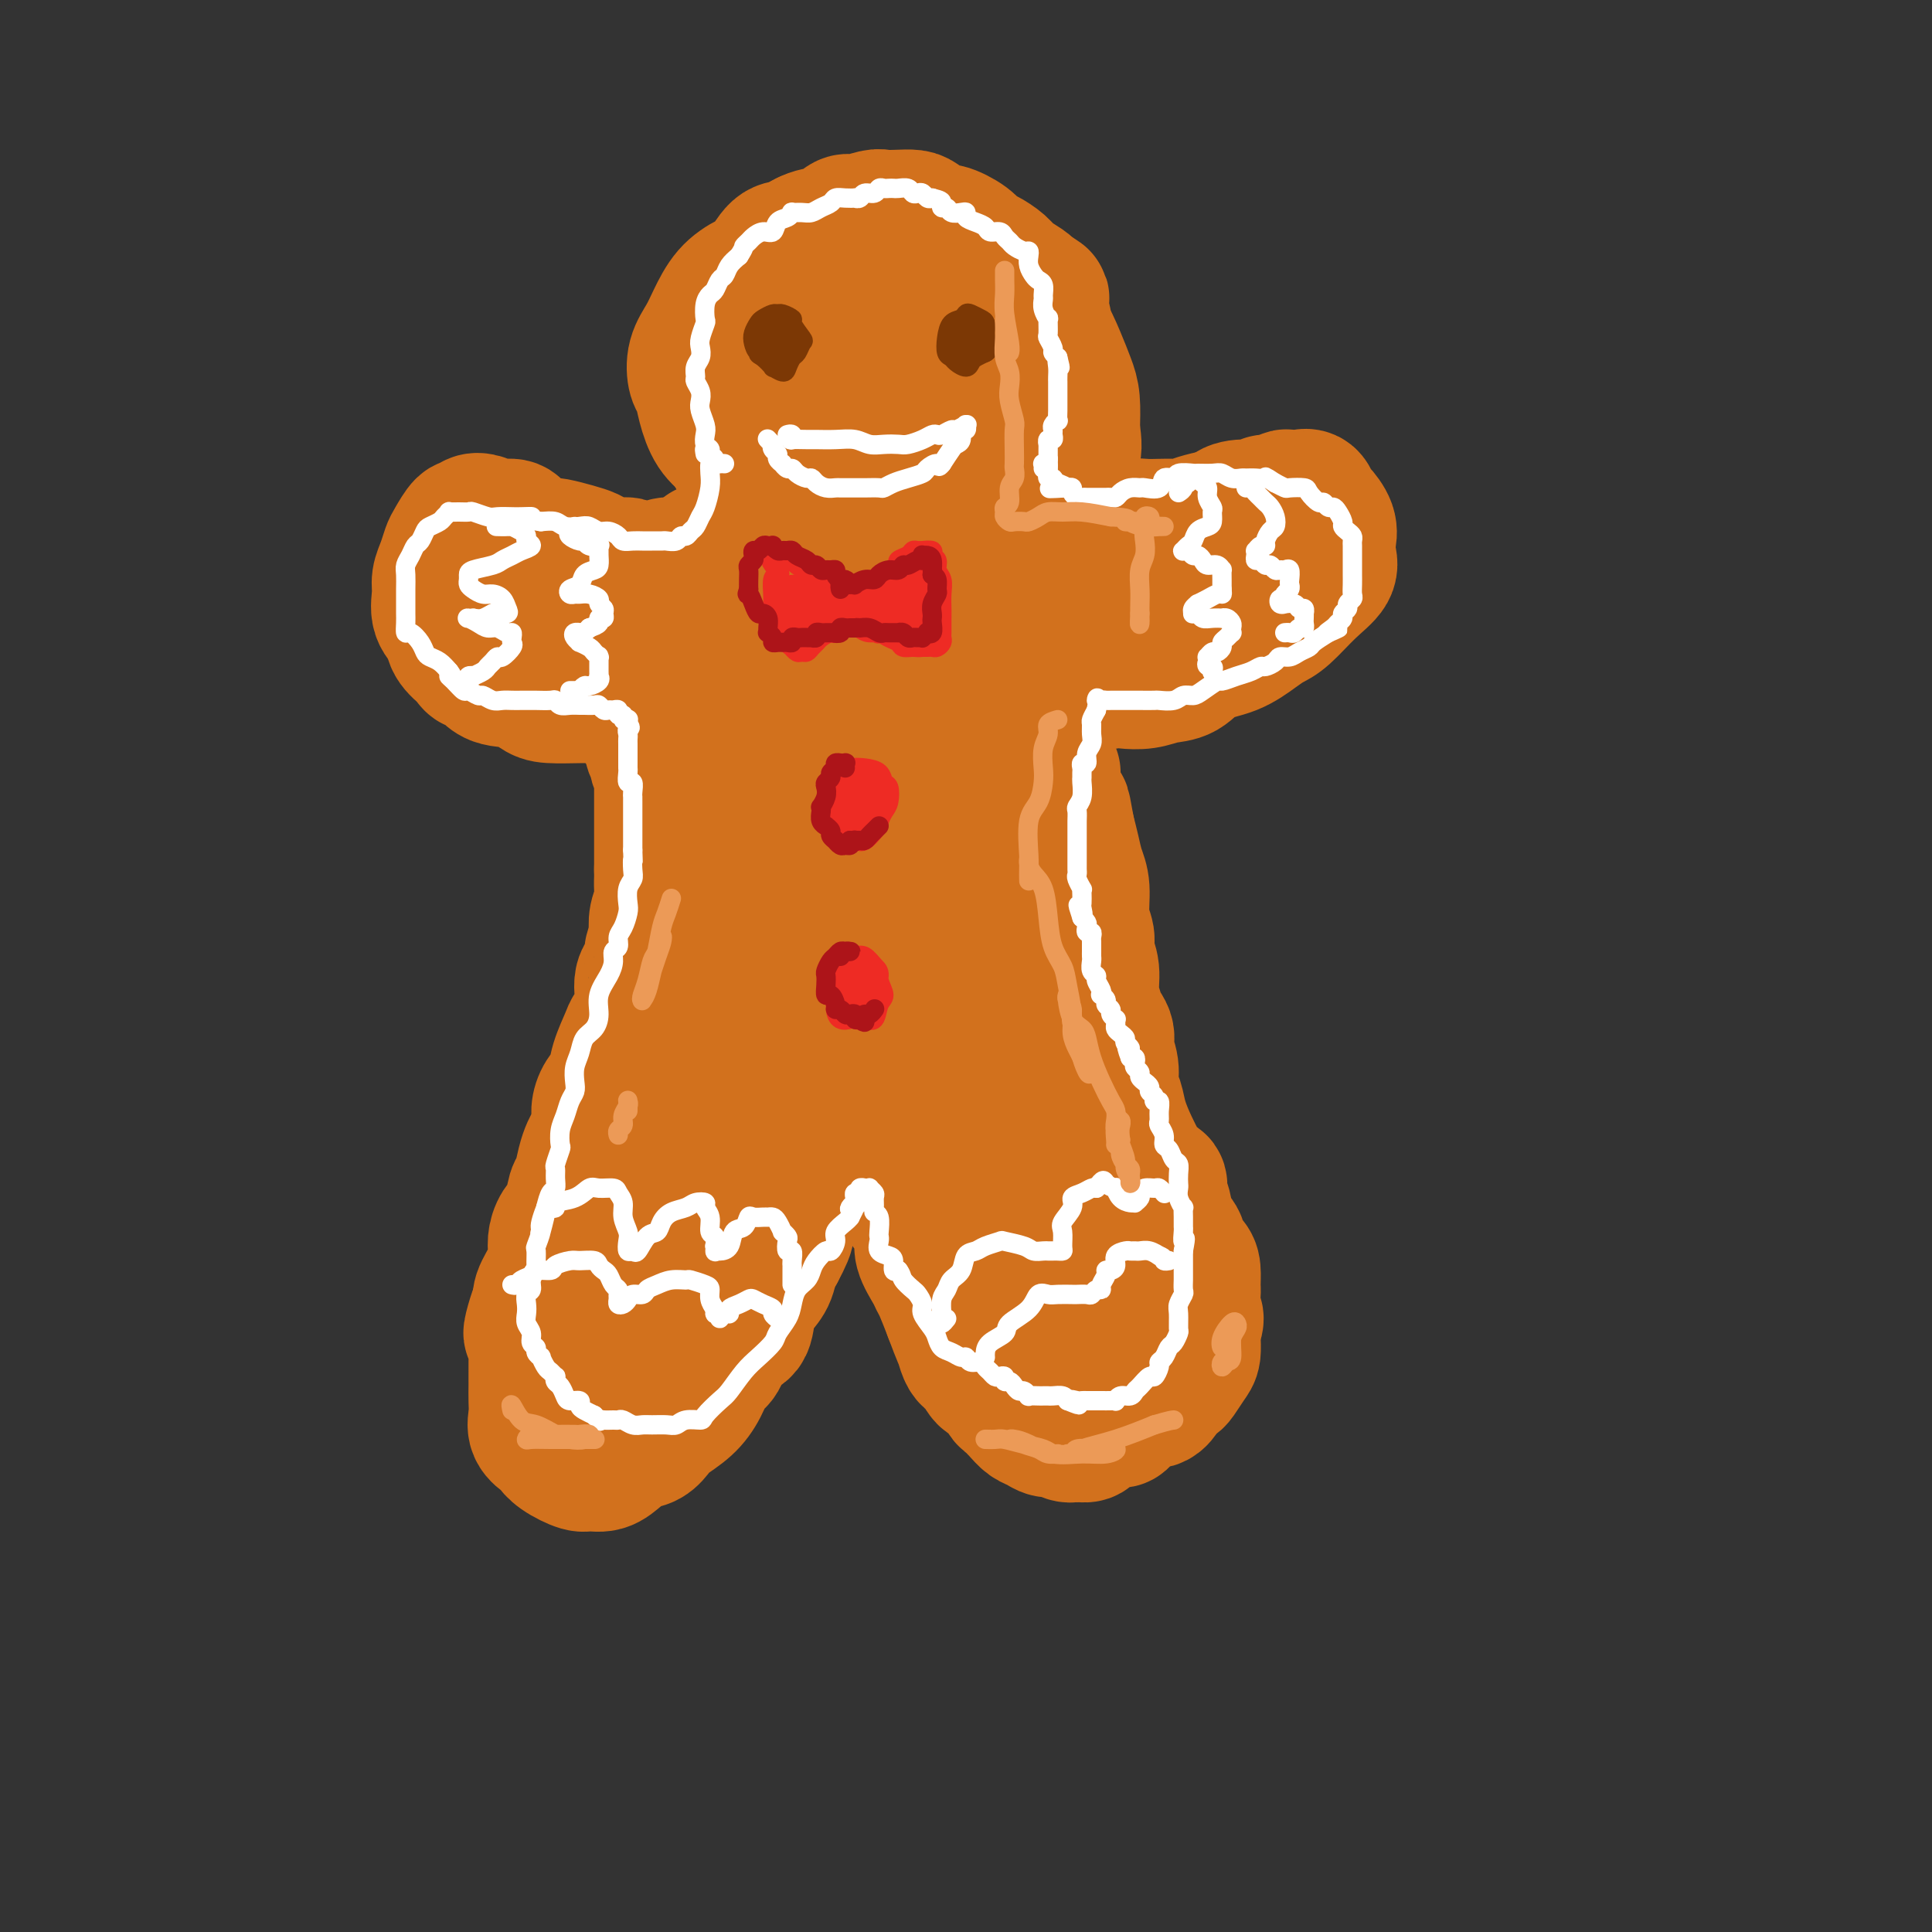 <svg viewBox='0 0 400 400' version='1.1' xmlns='http://www.w3.org/2000/svg' xmlns:xlink='http://www.w3.org/1999/xlink'><rect x="0" y="0" width="400" height="400" fill="#333333" stroke="none"/><g fill='none' stroke='rgb(210,113,29)' stroke-width='28' stroke-linecap='round' stroke-linejoin='round'><path d='M159,103c-0.758,-0.884 -1.517,-1.768 -2,-2c-0.483,-0.232 -0.691,0.187 -1,0c-0.309,-0.187 -0.719,-0.982 -1,-2c-0.281,-1.018 -0.433,-2.261 -1,-3c-0.567,-0.739 -1.549,-0.974 -2,-2c-0.451,-1.026 -0.373,-2.844 -1,-4c-0.627,-1.156 -1.960,-1.652 -3,-3c-1.040,-1.348 -1.786,-3.550 -2,-5c-0.214,-1.450 0.105,-2.150 0,-3c-0.105,-0.850 -0.632,-1.851 0,-3c0.632,-1.149 2.425,-2.446 4,-4c1.575,-1.554 2.934,-3.364 4,-5c1.066,-1.636 1.841,-3.099 3,-4c1.159,-0.901 2.703,-1.240 4,-2c1.297,-0.760 2.349,-1.940 4,-3c1.651,-1.060 3.902,-2.001 6,-3c2.098,-0.999 4.044,-2.055 6,-3c1.956,-0.945 3.921,-1.780 5,-2c1.079,-0.220 1.273,0.174 3,0c1.727,-0.174 4.986,-0.918 7,-1c2.014,-0.082 2.782,0.497 4,1c1.218,0.503 2.885,0.930 4,2c1.115,1.070 1.678,2.785 3,4c1.322,1.215 3.405,1.932 5,3c1.595,1.068 2.704,2.489 4,4c1.296,1.511 2.778,3.112 4,5c1.222,1.888 2.183,4.063 3,6c0.817,1.937 1.489,3.637 2,5c0.511,1.363 0.860,2.389 1,4c0.140,1.611 0.070,3.805 0,6'/><path d='M222,89c0.538,3.322 0.383,4.127 0,5c-0.383,0.873 -0.992,1.816 -2,3c-1.008,1.184 -2.413,2.611 -3,4c-0.587,1.389 -0.354,2.740 -1,4c-0.646,1.260 -2.171,2.429 -3,3c-0.829,0.571 -0.961,0.546 -2,1c-1.039,0.454 -2.986,1.389 -5,2c-2.014,0.611 -4.096,0.898 -6,1c-1.904,0.102 -3.632,0.020 -5,0c-1.368,-0.020 -2.377,0.022 -4,0c-1.623,-0.022 -3.859,-0.110 -6,0c-2.141,0.110 -4.187,0.416 -6,0c-1.813,-0.416 -3.393,-1.555 -5,-2c-1.607,-0.445 -3.242,-0.195 -5,-1c-1.758,-0.805 -3.641,-2.664 -5,-4c-1.359,-1.336 -2.196,-2.148 -3,-4c-0.804,-1.852 -1.575,-4.743 -2,-7c-0.425,-2.257 -0.503,-3.881 0,-6c0.503,-2.119 1.589,-4.731 3,-7c1.411,-2.269 3.149,-4.193 5,-6c1.851,-1.807 3.815,-3.498 6,-5c2.185,-1.502 4.589,-2.815 7,-4c2.411,-1.185 4.828,-2.241 7,-3c2.172,-0.759 4.100,-1.220 6,0c1.900,1.220 3.773,4.123 5,6c1.227,1.877 1.809,2.729 2,5c0.191,2.271 -0.010,5.962 -1,9c-0.990,3.038 -2.771,5.423 -4,7c-1.229,1.577 -1.908,2.348 -3,3c-1.092,0.652 -2.598,1.186 -4,1c-1.402,-0.186 -2.701,-1.093 -4,-2'/><path d='M184,92c-1.666,-1.001 -3.832,-2.503 -5,-4c-1.168,-1.497 -1.338,-2.990 -2,-5c-0.662,-2.010 -1.817,-4.539 -2,-7c-0.183,-2.461 0.605,-4.856 2,-6c1.395,-1.144 3.395,-1.039 5,-1c1.605,0.039 2.813,0.010 4,1c1.187,0.990 2.352,2.997 3,5c0.648,2.003 0.778,4.001 0,6c-0.778,1.999 -2.464,4.000 -3,6c-0.536,2.000 0.077,4.000 0,5c-0.077,1.000 -0.845,1.000 0,1c0.845,0.000 3.302,0.001 5,-1c1.698,-1.001 2.638,-3.002 4,-5c1.362,-1.998 3.146,-3.991 4,-6c0.854,-2.009 0.779,-4.035 1,-6c0.221,-1.965 0.736,-3.871 1,-6c0.264,-2.129 0.275,-4.482 0,-6c-0.275,-1.518 -0.835,-2.202 -1,-3c-0.165,-0.798 0.065,-1.709 0,-2c-0.065,-0.291 -0.425,0.039 -1,0c-0.575,-0.039 -1.365,-0.445 -2,-1c-0.635,-0.555 -1.117,-1.258 -2,-2c-0.883,-0.742 -2.168,-1.522 -3,-2c-0.832,-0.478 -1.209,-0.653 -2,-1c-0.791,-0.347 -1.994,-0.867 -3,-1c-1.006,-0.133 -1.816,0.121 -3,0c-1.184,-0.121 -2.743,-0.618 -4,-1c-1.257,-0.382 -2.213,-0.649 -3,-1c-0.787,-0.351 -1.404,-0.787 -2,-1c-0.596,-0.213 -1.170,-0.204 -2,0c-0.830,0.204 -1.915,0.602 -3,1'/><path d='M170,49c-4.440,-0.035 -4.540,1.878 -5,3c-0.460,1.122 -1.278,1.455 -2,2c-0.722,0.545 -1.346,1.304 -2,2c-0.654,0.696 -1.337,1.329 -2,2c-0.663,0.671 -1.305,1.380 -2,2c-0.695,0.620 -1.444,1.152 -2,2c-0.556,0.848 -0.920,2.013 -1,3c-0.080,0.987 0.122,1.798 0,3c-0.122,1.202 -0.568,2.796 -1,4c-0.432,1.204 -0.848,2.017 -1,3c-0.152,0.983 -0.038,2.135 0,3c0.038,0.865 0.000,1.443 0,2c-0.000,0.557 0.038,1.095 0,2c-0.038,0.905 -0.150,2.178 0,3c0.150,0.822 0.564,1.193 1,2c0.436,0.807 0.894,2.048 1,3c0.106,0.952 -0.140,1.613 0,2c0.140,0.387 0.668,0.500 1,1c0.332,0.500 0.470,1.387 1,2c0.530,0.613 1.452,0.951 2,1c0.548,0.049 0.723,-0.193 1,0c0.277,0.193 0.655,0.819 1,1c0.345,0.181 0.655,-0.084 1,0c0.345,0.084 0.724,0.518 1,1c0.276,0.482 0.450,1.013 0,1c-0.450,-0.013 -1.523,-0.571 -2,-1c-0.477,-0.429 -0.359,-0.731 -1,-1c-0.641,-0.269 -2.040,-0.505 -3,-1c-0.960,-0.495 -1.480,-1.247 -2,-2'/><path d='M154,94c-1.610,-0.800 -2.133,-1.301 -3,-2c-0.867,-0.699 -2.076,-1.597 -3,-3c-0.924,-1.403 -1.562,-3.313 -2,-5c-0.438,-1.687 -0.676,-3.153 -1,-4c-0.324,-0.847 -0.734,-1.077 -1,-2c-0.266,-0.923 -0.388,-2.541 0,-4c0.388,-1.459 1.286,-2.759 2,-4c0.714,-1.241 1.244,-2.424 2,-4c0.756,-1.576 1.738,-3.545 3,-5c1.262,-1.455 2.805,-2.397 4,-3c1.195,-0.603 2.042,-0.867 3,-2c0.958,-1.133 2.029,-3.134 3,-4c0.971,-0.866 1.844,-0.595 3,-1c1.156,-0.405 2.597,-1.485 4,-2c1.403,-0.515 2.770,-0.464 4,-1c1.230,-0.536 2.324,-1.660 3,-2c0.676,-0.340 0.933,0.105 2,0c1.067,-0.105 2.942,-0.758 4,-1c1.058,-0.242 1.299,-0.071 2,0c0.701,0.071 1.862,0.042 3,0c1.138,-0.042 2.252,-0.097 3,0c0.748,0.097 1.131,0.344 2,1c0.869,0.656 2.224,1.719 3,2c0.776,0.281 0.975,-0.220 2,0c1.025,0.220 2.878,1.161 4,2c1.122,0.839 1.512,1.576 2,2c0.488,0.424 1.073,0.533 2,1c0.927,0.467 2.197,1.290 3,2c0.803,0.710 1.139,1.307 2,2c0.861,0.693 2.246,1.484 3,2c0.754,0.516 0.877,0.758 1,1'/><path d='M213,60c4.105,2.549 2.369,1.423 2,2c-0.369,0.577 0.630,2.857 1,4c0.370,1.143 0.110,1.148 0,2c-0.110,0.852 -0.071,2.552 0,4c0.071,1.448 0.172,2.646 0,4c-0.172,1.354 -0.617,2.866 -1,4c-0.383,1.134 -0.702,1.890 -1,3c-0.298,1.110 -0.573,2.574 -1,4c-0.427,1.426 -1.006,2.816 -2,4c-0.994,1.184 -2.403,2.163 -3,3c-0.597,0.837 -0.382,1.531 -1,2c-0.618,0.469 -2.070,0.711 -3,1c-0.930,0.289 -1.337,0.625 -2,1c-0.663,0.375 -1.582,0.790 -2,1c-0.418,0.210 -0.334,0.216 -1,0c-0.666,-0.216 -2.083,-0.655 -3,-1c-0.917,-0.345 -1.335,-0.595 -2,-1c-0.665,-0.405 -1.577,-0.966 -2,-1c-0.423,-0.034 -0.359,0.460 -1,0c-0.641,-0.460 -1.988,-1.874 -3,-3c-1.012,-1.126 -1.688,-1.962 -2,-3c-0.312,-1.038 -0.260,-2.276 -1,-4c-0.740,-1.724 -2.274,-3.935 -3,-6c-0.726,-2.065 -0.645,-3.986 -1,-5c-0.355,-1.014 -1.146,-1.122 -2,-2c-0.854,-0.878 -1.770,-2.525 -2,-3c-0.230,-0.475 0.227,0.223 0,0c-0.227,-0.223 -1.138,-1.368 -2,-2c-0.862,-0.632 -1.675,-0.752 -2,-1c-0.325,-0.248 -0.163,-0.624 0,-1'/><path d='M173,66c-1.190,-1.389 -0.164,-0.361 0,0c0.164,0.361 -0.532,0.055 -1,0c-0.468,-0.055 -0.707,0.140 -1,0c-0.293,-0.140 -0.641,-0.616 -1,-1c-0.359,-0.384 -0.728,-0.677 -1,-1c-0.272,-0.323 -0.447,-0.676 -1,-1c-0.553,-0.324 -1.483,-0.620 -2,-1c-0.517,-0.380 -0.622,-0.845 -1,-1c-0.378,-0.155 -1.029,-0.000 -1,0c0.029,0.000 0.740,-0.155 1,0c0.260,0.155 0.070,0.619 0,1c-0.070,0.381 -0.019,0.678 0,1c0.019,0.322 0.005,0.669 0,1c-0.005,0.331 -0.001,0.645 0,1c0.001,0.355 0.000,0.749 0,1c-0.000,0.251 -0.000,0.357 0,1c0.000,0.643 0.000,1.821 0,3'/><path d='M165,70c0.000,1.587 0.001,1.054 0,1c-0.001,-0.054 -0.004,0.370 0,1c0.004,0.630 0.015,1.464 0,2c-0.015,0.536 -0.057,0.772 0,1c0.057,0.228 0.212,0.446 0,1c-0.212,0.554 -0.793,1.443 -1,2c-0.207,0.557 -0.041,0.783 0,1c0.041,0.217 -0.045,0.426 0,1c0.045,0.574 0.220,1.512 0,2c-0.220,0.488 -0.833,0.525 -1,1c-0.167,0.475 0.114,1.388 0,2c-0.114,0.612 -0.623,0.923 -1,2c-0.377,1.077 -0.622,2.921 -1,4c-0.378,1.079 -0.888,1.392 -1,2c-0.112,0.608 0.176,1.511 0,2c-0.176,0.489 -0.816,0.562 -1,1c-0.184,0.438 0.086,1.239 0,2c-0.086,0.761 -0.530,1.483 -1,2c-0.470,0.517 -0.965,0.830 -1,1c-0.035,0.170 0.391,0.198 0,1c-0.391,0.802 -1.597,2.379 -2,3c-0.403,0.621 -0.001,0.285 0,1c0.001,0.715 -0.399,2.482 -1,3c-0.601,0.518 -1.402,-0.211 -2,0c-0.598,0.211 -0.991,1.362 -1,2c-0.009,0.638 0.366,0.762 0,1c-0.366,0.238 -1.474,0.589 -2,1c-0.526,0.411 -0.471,0.883 -1,1c-0.529,0.117 -1.642,-0.122 -2,0c-0.358,0.122 0.041,0.606 0,1c-0.041,0.394 -0.520,0.697 -1,1'/><path d='M145,116c-2.054,1.305 -2.688,1.069 -3,1c-0.312,-0.069 -0.300,0.030 -1,0c-0.700,-0.030 -2.111,-0.189 -3,0c-0.889,0.189 -1.257,0.727 -2,1c-0.743,0.273 -1.861,0.280 -3,0c-1.139,-0.280 -2.299,-0.848 -3,-1c-0.701,-0.152 -0.944,0.113 -2,0c-1.056,-0.113 -2.927,-0.605 -4,-1c-1.073,-0.395 -1.350,-0.692 -2,-1c-0.650,-0.308 -1.673,-0.625 -3,-1c-1.327,-0.375 -2.958,-0.807 -4,-1c-1.042,-0.193 -1.496,-0.147 -2,0c-0.504,0.147 -1.058,0.394 -2,0c-0.942,-0.394 -2.272,-1.430 -3,-2c-0.728,-0.570 -0.853,-0.676 -1,-1c-0.147,-0.324 -0.316,-0.867 -1,-1c-0.684,-0.133 -1.884,0.144 -3,0c-1.116,-0.144 -2.148,-0.708 -3,-1c-0.852,-0.292 -1.524,-0.311 -2,0c-0.476,0.311 -0.757,0.954 -1,1c-0.243,0.046 -0.447,-0.504 -1,0c-0.553,0.504 -1.454,2.062 -2,3c-0.546,0.938 -0.737,1.255 -1,2c-0.263,0.745 -0.599,1.918 -1,3c-0.401,1.082 -0.866,2.075 -1,3c-0.134,0.925 0.064,1.784 0,3c-0.064,1.216 -0.388,2.790 0,4c0.388,1.210 1.489,2.057 2,3c0.511,0.943 0.432,1.984 1,3c0.568,1.016 1.784,2.008 3,3'/><path d='M97,136c1.265,2.528 1.427,0.849 2,1c0.573,0.151 1.557,2.131 3,3c1.443,0.869 3.347,0.625 5,1c1.653,0.375 3.057,1.368 4,2c0.943,0.632 1.425,0.901 3,1c1.575,0.099 4.245,0.026 6,0c1.755,-0.026 2.597,-0.006 4,0c1.403,0.006 3.367,-0.002 5,0c1.633,0.002 2.934,0.012 4,0c1.066,-0.012 1.895,-0.048 3,0c1.105,0.048 2.484,0.179 4,0c1.516,-0.179 3.168,-0.669 4,-1c0.832,-0.331 0.845,-0.503 2,-1c1.155,-0.497 3.453,-1.320 5,-2c1.547,-0.680 2.343,-1.217 3,-2c0.657,-0.783 1.176,-1.814 2,-2c0.824,-0.186 1.953,0.471 3,0c1.047,-0.471 2.010,-2.072 3,-3c0.990,-0.928 2.006,-1.184 3,-2c0.994,-0.816 1.967,-2.192 3,-3c1.033,-0.808 2.127,-1.046 3,-1c0.873,0.046 1.527,0.377 2,0c0.473,-0.377 0.767,-1.462 1,-2c0.233,-0.538 0.405,-0.528 1,-1c0.595,-0.472 1.613,-1.425 2,-2c0.387,-0.575 0.143,-0.771 0,-1c-0.143,-0.229 -0.185,-0.492 0,-1c0.185,-0.508 0.596,-1.260 1,-2c0.404,-0.740 0.801,-1.469 1,-2c0.199,-0.531 0.200,-0.866 0,-1c-0.200,-0.134 -0.600,-0.067 -1,0'/><path d='M178,115c0.445,-1.393 -0.441,0.125 -2,1c-1.559,0.875 -3.791,1.107 -6,2c-2.209,0.893 -4.395,2.447 -7,4c-2.605,1.553 -5.631,3.106 -9,4c-3.369,0.894 -7.083,1.129 -10,2c-2.917,0.871 -5.038,2.378 -7,3c-1.962,0.622 -3.764,0.361 -6,1c-2.236,0.639 -4.907,2.180 -7,3c-2.093,0.820 -3.608,0.920 -5,1c-1.392,0.080 -2.662,0.141 -4,0c-1.338,-0.141 -2.746,-0.483 -4,-1c-1.254,-0.517 -2.356,-1.208 -3,-2c-0.644,-0.792 -0.829,-1.683 -1,-2c-0.171,-0.317 -0.326,-0.058 0,0c0.326,0.058 1.133,-0.085 2,0c0.867,0.085 1.793,0.399 3,1c1.207,0.601 2.693,1.489 4,2c1.307,0.511 2.434,0.644 5,1c2.566,0.356 6.573,0.935 10,1c3.427,0.065 6.276,-0.386 9,-1c2.724,-0.614 5.323,-1.392 8,-2c2.677,-0.608 5.431,-1.044 8,-2c2.569,-0.956 4.952,-2.430 7,-3c2.048,-0.570 3.760,-0.235 6,-1c2.240,-0.765 5.006,-2.628 7,-4c1.994,-1.372 3.214,-2.252 4,-3c0.786,-0.748 1.139,-1.366 2,-2c0.861,-0.634 2.232,-1.286 4,-2c1.768,-0.714 3.934,-1.490 5,-2c1.066,-0.510 1.033,-0.755 1,-1'/><path d='M192,113c3.660,-2.343 1.311,-1.202 1,-1c-0.311,0.202 1.417,-0.535 2,-1c0.583,-0.465 0.020,-0.658 0,-1c-0.020,-0.342 0.501,-0.832 1,-1c0.499,-0.168 0.975,-0.012 1,0c0.025,0.012 -0.400,-0.120 0,-1c0.400,-0.880 1.624,-2.508 2,-3c0.376,-0.492 -0.095,0.152 0,0c0.095,-0.152 0.758,-1.102 1,-2c0.242,-0.898 0.065,-1.746 0,-2c-0.065,-0.254 -0.017,0.087 0,0c0.017,-0.087 0.005,-0.602 0,-1c-0.005,-0.398 -0.001,-0.680 0,-1c0.001,-0.320 0.000,-0.677 0,-1c-0.000,-0.323 -0.000,-0.611 0,-1c0.000,-0.389 0.000,-0.877 0,-1c-0.000,-0.123 -0.000,0.120 0,0c0.000,-0.120 0.000,-0.604 0,-1c-0.000,-0.396 -0.001,-0.706 0,-1c0.001,-0.294 0.004,-0.573 0,-1c-0.004,-0.427 -0.013,-1.001 0,-1c0.013,0.001 0.049,0.577 0,1c-0.049,0.423 -0.185,0.693 0,1c0.185,0.307 0.689,0.649 1,1c0.311,0.351 0.430,0.710 1,1c0.570,0.290 1.591,0.511 2,1c0.409,0.489 0.204,1.244 0,2'/><path d='M204,99c0.858,1.278 1.004,0.973 1,1c-0.004,0.027 -0.159,0.385 0,1c0.159,0.615 0.630,1.485 1,2c0.370,0.515 0.639,0.673 1,1c0.361,0.327 0.814,0.824 1,1c0.186,0.176 0.105,0.032 0,0c-0.105,-0.032 -0.235,0.047 0,0c0.235,-0.047 0.837,-0.219 1,0c0.163,0.219 -0.111,0.828 0,1c0.111,0.172 0.606,-0.094 1,0c0.394,0.094 0.687,0.547 1,1c0.313,0.453 0.647,0.906 1,1c0.353,0.094 0.723,-0.172 1,0c0.277,0.172 0.459,0.782 1,1c0.541,0.218 1.442,0.044 2,0c0.558,-0.044 0.772,0.041 1,0c0.228,-0.041 0.468,-0.207 1,0c0.532,0.207 1.355,0.787 2,1c0.645,0.213 1.113,0.058 2,0c0.887,-0.058 2.194,-0.019 3,0c0.806,0.019 1.111,0.019 2,0c0.889,-0.019 2.362,-0.058 3,0c0.638,0.058 0.440,0.211 1,0c0.560,-0.211 1.879,-0.788 3,-1c1.121,-0.212 2.046,-0.060 3,0c0.954,0.060 1.938,0.027 3,0c1.062,-0.027 2.202,-0.048 3,0c0.798,0.048 1.253,0.167 2,0c0.747,-0.167 1.785,-0.619 3,-1c1.215,-0.381 2.608,-0.690 4,-1'/><path d='M252,107c6.499,-0.471 3.747,-0.647 3,-1c-0.747,-0.353 0.511,-0.883 2,-1c1.489,-0.117 3.210,0.179 4,0c0.790,-0.179 0.648,-0.832 1,-1c0.352,-0.168 1.197,0.149 2,0c0.803,-0.149 1.563,-0.765 2,-1c0.437,-0.235 0.550,-0.090 1,0c0.450,0.090 1.238,0.124 2,0c0.762,-0.124 1.497,-0.406 2,0c0.503,0.406 0.775,1.501 1,2c0.225,0.499 0.403,0.401 1,1c0.597,0.599 1.613,1.894 2,3c0.387,1.106 0.144,2.023 0,3c-0.144,0.977 -0.188,2.016 0,3c0.188,0.984 0.607,1.915 0,3c-0.607,1.085 -2.239,2.325 -4,4c-1.761,1.675 -3.650,3.784 -5,5c-1.350,1.216 -2.159,1.538 -3,2c-0.841,0.462 -1.712,1.065 -3,2c-1.288,0.935 -2.994,2.202 -5,3c-2.006,0.798 -4.313,1.128 -6,2c-1.687,0.872 -2.755,2.285 -4,3c-1.245,0.715 -2.667,0.731 -4,1c-1.333,0.269 -2.577,0.789 -4,1c-1.423,0.211 -3.024,0.111 -4,0c-0.976,-0.111 -1.326,-0.232 -3,0c-1.674,0.232 -4.672,0.819 -7,1c-2.328,0.181 -3.985,-0.044 -6,0c-2.015,0.044 -4.389,0.358 -6,0c-1.611,-0.358 -2.460,-1.388 -4,-2c-1.540,-0.612 -3.770,-0.806 -6,-1'/><path d='M201,139c-4.403,-1.124 -4.412,-2.433 -5,-3c-0.588,-0.567 -1.756,-0.390 -3,-1c-1.244,-0.610 -2.565,-2.005 -4,-3c-1.435,-0.995 -2.983,-1.591 -4,-2c-1.017,-0.409 -1.503,-0.632 -2,-1c-0.497,-0.368 -1.004,-0.880 -1,-1c0.004,-0.120 0.518,0.151 1,0c0.482,-0.151 0.933,-0.723 3,-1c2.067,-0.277 5.751,-0.258 8,0c2.249,0.258 3.063,0.756 6,1c2.937,0.244 7.995,0.234 13,0c5.005,-0.234 9.955,-0.693 14,-1c4.045,-0.307 7.184,-0.460 10,-1c2.816,-0.540 5.311,-1.465 7,-2c1.689,-0.535 2.574,-0.680 3,-1c0.426,-0.320 0.393,-0.815 0,-1c-0.393,-0.185 -1.147,-0.058 -2,0c-0.853,0.058 -1.806,0.048 -3,0c-1.194,-0.048 -2.630,-0.134 -4,0c-1.370,0.134 -2.674,0.488 -5,1c-2.326,0.512 -5.675,1.184 -9,2c-3.325,0.816 -6.626,1.777 -10,2c-3.374,0.223 -6.821,-0.293 -10,0c-3.179,0.293 -6.089,1.395 -9,2c-2.911,0.605 -5.825,0.713 -9,1c-3.175,0.287 -6.613,0.754 -9,1c-2.387,0.246 -3.722,0.272 -5,0c-1.278,-0.272 -2.498,-0.843 -4,-1c-1.502,-0.157 -3.286,0.098 -4,0c-0.714,-0.098 -0.357,-0.549 0,-1'/><path d='M164,129c-2.577,-0.535 -2.521,-0.871 -2,-1c0.521,-0.129 1.505,-0.049 2,0c0.495,0.049 0.502,0.067 1,0c0.498,-0.067 1.489,-0.218 3,0c1.511,0.218 3.542,0.804 5,1c1.458,0.196 2.342,-0.000 4,0c1.658,0.000 4.088,0.196 6,0c1.912,-0.196 3.304,-0.785 4,-1c0.696,-0.215 0.696,-0.058 1,0c0.304,0.058 0.914,0.015 1,0c0.086,-0.015 -0.350,-0.004 -1,0c-0.650,0.004 -1.513,0.000 -2,0c-0.487,-0.000 -0.599,0.003 -2,0c-1.401,-0.003 -4.090,-0.011 -6,0c-1.910,0.011 -3.040,0.041 -5,0c-1.960,-0.041 -4.750,-0.155 -7,0c-2.250,0.155 -3.959,0.577 -6,1c-2.041,0.423 -4.414,0.845 -6,1c-1.586,0.155 -2.383,0.042 -3,0c-0.617,-0.042 -1.052,-0.014 -1,0c0.052,0.014 0.591,0.014 1,0c0.409,-0.014 0.687,-0.042 1,0c0.313,0.042 0.661,0.155 1,0c0.339,-0.155 0.670,-0.577 1,-1'/><path d='M154,129c0.692,-0.396 0.923,-0.887 1,-1c0.077,-0.113 0.001,0.151 0,0c-0.001,-0.151 0.074,-0.717 0,-1c-0.074,-0.283 -0.296,-0.283 -1,0c-0.704,0.283 -1.891,0.850 -3,1c-1.109,0.150 -2.139,-0.118 -3,0c-0.861,0.118 -1.551,0.622 -2,1c-0.449,0.378 -0.657,0.630 -1,1c-0.343,0.370 -0.820,0.859 -1,1c-0.180,0.141 -0.063,-0.064 0,0c0.063,0.064 0.073,0.399 0,1c-0.073,0.601 -0.230,1.469 0,2c0.230,0.531 0.846,0.724 1,1c0.154,0.276 -0.155,0.633 0,1c0.155,0.367 0.774,0.742 1,1c0.226,0.258 0.061,0.398 0,1c-0.061,0.602 -0.016,1.665 0,2c0.016,0.335 0.002,-0.060 0,0c-0.002,0.060 0.006,0.575 0,1c-0.006,0.425 -0.027,0.761 0,1c0.027,0.239 0.103,0.380 0,0c-0.103,-0.380 -0.385,-1.283 -1,-2c-0.615,-0.717 -1.561,-1.249 -2,-2c-0.439,-0.751 -0.369,-1.721 -1,-2c-0.631,-0.279 -1.963,0.131 -3,0c-1.037,-0.131 -1.779,-0.805 -3,-1c-1.221,-0.195 -2.920,0.087 -4,0c-1.080,-0.087 -1.540,-0.544 -2,-1'/><path d='M130,134c-2.927,-1.060 -2.244,-0.711 -2,0c0.244,0.711 0.049,1.785 0,2c-0.049,0.215 0.047,-0.428 0,0c-0.047,0.428 -0.238,1.927 0,3c0.238,1.073 0.904,1.719 1,2c0.096,0.281 -0.377,0.198 0,1c0.377,0.802 1.603,2.490 2,3c0.397,0.510 -0.034,-0.158 0,0c0.034,0.158 0.535,1.140 1,2c0.465,0.860 0.894,1.596 1,2c0.106,0.404 -0.111,0.474 0,1c0.111,0.526 0.551,1.507 1,2c0.449,0.493 0.909,0.498 1,1c0.091,0.502 -0.186,1.500 0,2c0.186,0.500 0.834,0.500 1,1c0.166,0.500 -0.152,1.499 0,2c0.152,0.501 0.773,0.505 1,1c0.227,0.495 0.061,1.480 0,2c-0.061,0.520 -0.016,0.576 0,1c0.016,0.424 0.004,1.216 0,2c-0.004,0.784 -0.001,1.562 0,2c0.001,0.438 0.000,0.538 0,1c-0.000,0.462 -0.000,1.287 0,2c0.000,0.713 0.000,1.315 0,2c-0.000,0.685 -0.000,1.452 0,2c0.000,0.548 0.000,0.878 0,2c-0.000,1.122 -0.000,3.035 0,4c0.000,0.965 0.000,0.983 0,1'/><path d='M137,180c0.004,3.310 0.015,2.085 0,2c-0.015,-0.085 -0.055,0.969 0,2c0.055,1.031 0.207,2.039 0,3c-0.207,0.961 -0.773,1.877 -1,3c-0.227,1.123 -0.116,2.454 0,3c0.116,0.546 0.238,0.305 0,1c-0.238,0.695 -0.835,2.324 -1,3c-0.165,0.676 0.101,0.400 0,1c-0.101,0.600 -0.570,2.076 -1,3c-0.430,0.924 -0.821,1.295 -1,2c-0.179,0.705 -0.146,1.746 0,3c0.146,1.254 0.405,2.723 0,4c-0.405,1.277 -1.474,2.361 -2,3c-0.526,0.639 -0.509,0.831 -1,2c-0.491,1.169 -1.490,3.313 -2,5c-0.510,1.687 -0.532,2.917 -1,4c-0.468,1.083 -1.382,2.019 -2,3c-0.618,0.981 -0.939,2.008 -1,3c-0.061,0.992 0.138,1.950 0,3c-0.138,1.050 -0.615,2.191 -1,3c-0.385,0.809 -0.680,1.287 -1,2c-0.320,0.713 -0.667,1.660 -1,3c-0.333,1.340 -0.653,3.072 -1,4c-0.347,0.928 -0.719,1.052 -1,2c-0.281,0.948 -0.469,2.721 -1,4c-0.531,1.279 -1.403,2.064 -2,3c-0.597,0.936 -0.917,2.021 -1,3c-0.083,0.979 0.070,1.850 0,3c-0.070,1.150 -0.365,2.579 -1,4c-0.635,1.421 -1.610,2.835 -2,4c-0.390,1.165 -0.195,2.083 0,3'/><path d='M112,271c-3.475,9.536 -1.663,2.877 -1,1c0.663,-1.877 0.178,1.029 0,3c-0.178,1.971 -0.048,3.006 0,4c0.048,0.994 0.013,1.946 0,3c-0.013,1.054 -0.005,2.211 0,3c0.005,0.789 0.008,1.209 0,2c-0.008,0.791 -0.028,1.951 0,3c0.028,1.049 0.102,1.985 0,3c-0.102,1.015 -0.382,2.108 0,3c0.382,0.892 1.424,1.584 2,2c0.576,0.416 0.685,0.558 1,1c0.315,0.442 0.836,1.185 2,2c1.164,0.815 2.972,1.704 4,2c1.028,0.296 1.276,0.000 2,0c0.724,-0.000 1.924,0.295 3,0c1.076,-0.295 2.030,-1.181 3,-2c0.970,-0.819 1.957,-1.573 3,-2c1.043,-0.427 2.142,-0.528 3,-1c0.858,-0.472 1.476,-1.314 2,-2c0.524,-0.686 0.956,-1.217 2,-2c1.044,-0.783 2.701,-1.817 4,-3c1.299,-1.183 2.240,-2.514 3,-4c0.760,-1.486 1.341,-3.128 2,-4c0.659,-0.872 1.398,-0.975 2,-2c0.602,-1.025 1.068,-2.972 2,-4c0.932,-1.028 2.330,-1.137 3,-2c0.670,-0.863 0.613,-2.480 1,-4c0.387,-1.520 1.217,-2.944 2,-4c0.783,-1.056 1.518,-1.746 2,-3c0.482,-1.254 0.709,-3.073 1,-4c0.291,-0.927 0.645,-0.964 1,-1'/><path d='M161,259c3.122,-5.777 1.428,-4.221 1,-4c-0.428,0.221 0.409,-0.895 1,-2c0.591,-1.105 0.937,-2.200 1,-3c0.063,-0.800 -0.156,-1.306 0,-2c0.156,-0.694 0.687,-1.576 1,-2c0.313,-0.424 0.410,-0.389 1,-1c0.590,-0.611 1.675,-1.870 2,-3c0.325,-1.130 -0.110,-2.133 0,-3c0.110,-0.867 0.764,-1.598 1,-2c0.236,-0.402 0.053,-0.475 0,-1c-0.053,-0.525 0.023,-1.502 0,-2c-0.023,-0.498 -0.146,-0.516 0,-1c0.146,-0.484 0.560,-1.435 1,-2c0.440,-0.565 0.907,-0.745 1,-1c0.093,-0.255 -0.186,-0.584 0,-1c0.186,-0.416 0.839,-0.919 1,-1c0.161,-0.081 -0.168,0.258 0,0c0.168,-0.258 0.834,-1.115 1,-2c0.166,-0.885 -0.167,-1.800 0,-2c0.167,-0.200 0.833,0.315 1,0c0.167,-0.315 -0.165,-1.461 0,-2c0.165,-0.539 0.828,-0.473 1,-1c0.172,-0.527 -0.146,-1.648 0,-2c0.146,-0.352 0.757,0.064 1,0c0.243,-0.064 0.118,-0.608 0,-1c-0.118,-0.392 -0.227,-0.631 0,-1c0.227,-0.369 0.792,-0.869 1,-1c0.208,-0.131 0.059,0.105 0,0c-0.059,-0.105 -0.030,-0.553 0,-1'/><path d='M177,215c2.636,-6.860 1.227,-2.009 1,0c-0.227,2.009 0.728,1.176 1,1c0.272,-0.176 -0.138,0.304 0,1c0.138,0.696 0.825,1.608 1,2c0.175,0.392 -0.163,0.265 0,1c0.163,0.735 0.827,2.332 1,3c0.173,0.668 -0.146,0.405 0,1c0.146,0.595 0.756,2.046 1,3c0.244,0.954 0.121,1.409 0,2c-0.121,0.591 -0.238,1.317 0,2c0.238,0.683 0.833,1.322 1,2c0.167,0.678 -0.095,1.394 0,2c0.095,0.606 0.546,1.103 1,2c0.454,0.897 0.909,2.193 1,3c0.091,0.807 -0.183,1.123 0,2c0.183,0.877 0.823,2.314 1,3c0.177,0.686 -0.108,0.620 0,1c0.108,0.380 0.607,1.207 1,2c0.393,0.793 0.678,1.551 1,2c0.322,0.449 0.681,0.589 1,1c0.319,0.411 0.596,1.094 1,2c0.404,0.906 0.933,2.036 1,3c0.067,0.964 -0.330,1.761 0,3c0.330,1.239 1.387,2.920 2,4c0.613,1.080 0.780,1.560 1,2c0.220,0.440 0.491,0.840 1,2c0.509,1.160 1.254,3.080 2,5'/><path d='M197,272c3.512,9.501 2.292,4.753 2,4c-0.292,-0.753 0.346,2.488 1,4c0.654,1.512 1.326,1.293 2,2c0.674,0.707 1.349,2.339 2,3c0.651,0.661 1.276,0.352 2,1c0.724,0.648 1.545,2.253 2,3c0.455,0.747 0.545,0.635 1,1c0.455,0.365 1.277,1.207 2,2c0.723,0.793 1.349,1.537 2,2c0.651,0.463 1.329,0.646 2,1c0.671,0.354 1.335,0.880 2,1c0.665,0.120 1.329,-0.167 2,0c0.671,0.167 1.347,0.788 2,1c0.653,0.212 1.282,0.014 2,0c0.718,-0.014 1.526,0.155 2,0c0.474,-0.155 0.613,-0.633 1,-1c0.387,-0.367 1.021,-0.623 2,-1c0.979,-0.377 2.304,-0.874 3,-1c0.696,-0.126 0.762,0.120 1,0c0.238,-0.120 0.648,-0.605 1,-1c0.352,-0.395 0.646,-0.700 1,-1c0.354,-0.300 0.767,-0.595 1,-1c0.233,-0.405 0.285,-0.919 1,-1c0.715,-0.081 2.093,0.269 3,0c0.907,-0.269 1.343,-1.159 2,-2c0.657,-0.841 1.535,-1.632 2,-2c0.465,-0.368 0.517,-0.311 1,-1c0.483,-0.689 1.398,-2.123 2,-3c0.602,-0.877 0.893,-1.198 1,-2c0.107,-0.802 0.031,-2.086 0,-3c-0.031,-0.914 -0.015,-1.457 0,-2'/><path d='M247,275c1.237,-2.779 0.330,-2.225 0,-3c-0.330,-0.775 -0.082,-2.879 0,-4c0.082,-1.121 -0.000,-1.258 0,-2c0.000,-0.742 0.084,-2.087 0,-3c-0.084,-0.913 -0.337,-1.392 -1,-2c-0.663,-0.608 -1.737,-1.346 -2,-2c-0.263,-0.654 0.285,-1.226 0,-2c-0.285,-0.774 -1.403,-1.750 -2,-3c-0.597,-1.250 -0.674,-2.774 -1,-4c-0.326,-1.226 -0.902,-2.154 -1,-3c-0.098,-0.846 0.282,-1.611 0,-2c-0.282,-0.389 -1.227,-0.400 -2,-1c-0.773,-0.600 -1.374,-1.787 -2,-3c-0.626,-1.213 -1.277,-2.452 -2,-4c-0.723,-1.548 -1.519,-3.405 -2,-5c-0.481,-1.595 -0.649,-2.929 -1,-4c-0.351,-1.071 -0.887,-1.877 -1,-3c-0.113,-1.123 0.195,-2.561 0,-4c-0.195,-1.439 -0.893,-2.880 -1,-4c-0.107,-1.120 0.379,-1.919 0,-3c-0.379,-1.081 -1.622,-2.442 -2,-3c-0.378,-0.558 0.110,-0.312 0,-1c-0.110,-0.688 -0.818,-2.310 -1,-4c-0.182,-1.690 0.162,-3.449 0,-5c-0.162,-1.551 -0.831,-2.893 -1,-4c-0.169,-1.107 0.162,-1.979 0,-3c-0.162,-1.021 -0.817,-2.191 -1,-4c-0.183,-1.809 0.106,-4.258 0,-6c-0.106,-1.742 -0.605,-2.777 -1,-4c-0.395,-1.223 -0.684,-2.635 -1,-4c-0.316,-1.365 -0.658,-2.682 -1,-4'/><path d='M221,172c-1.493,-8.486 -0.726,-3.200 -1,-3c-0.274,0.200 -1.589,-4.686 -2,-7c-0.411,-2.314 0.082,-2.057 0,-2c-0.082,0.057 -0.739,-0.085 -1,-1c-0.261,-0.915 -0.125,-2.603 0,-4c0.125,-1.397 0.240,-2.502 0,-4c-0.240,-1.498 -0.834,-3.390 -1,-5c-0.166,-1.610 0.097,-2.938 0,-4c-0.097,-1.062 -0.552,-1.856 -1,-4c-0.448,-2.144 -0.887,-5.636 -1,-7c-0.113,-1.364 0.099,-0.600 0,-1c-0.099,-0.400 -0.510,-1.965 -1,-3c-0.490,-1.035 -1.058,-1.540 -2,-2c-0.942,-0.460 -2.257,-0.875 -3,-1c-0.743,-0.125 -0.914,0.041 -2,0c-1.086,-0.041 -3.085,-0.289 -5,0c-1.915,0.289 -3.744,1.114 -6,2c-2.256,0.886 -4.938,1.832 -7,3c-2.062,1.168 -3.505,2.557 -6,5c-2.495,2.443 -6.044,5.939 -10,11c-3.956,5.061 -8.321,11.688 -12,17c-3.679,5.312 -6.674,9.311 -9,14c-2.326,4.689 -3.983,10.069 -5,14c-1.017,3.931 -1.394,6.411 -2,10c-0.606,3.589 -1.442,8.285 -2,11c-0.558,2.715 -0.838,3.449 -1,5c-0.162,1.551 -0.207,3.919 0,5c0.207,1.081 0.665,0.874 1,1c0.335,0.126 0.548,0.583 1,0c0.452,-0.583 1.142,-2.208 2,-5c0.858,-2.792 1.885,-6.752 3,-11c1.115,-4.248 2.319,-8.785 4,-14c1.681,-5.215 3.841,-11.107 6,-17'/><path d='M158,175c3.704,-9.817 4.464,-11.358 5,-13c0.536,-1.642 0.850,-3.384 1,-4c0.150,-0.616 0.138,-0.106 0,0c-0.138,0.106 -0.402,-0.191 -1,1c-0.598,1.191 -1.528,3.869 -3,7c-1.472,3.131 -3.484,6.715 -5,11c-1.516,4.285 -2.534,9.271 -4,15c-1.466,5.729 -3.379,12.199 -5,18c-1.621,5.801 -2.950,10.932 -4,16c-1.050,5.068 -1.821,10.074 -3,15c-1.179,4.926 -2.765,9.773 -4,14c-1.235,4.227 -2.117,7.833 -3,10c-0.883,2.167 -1.765,2.896 -2,4c-0.235,1.104 0.176,2.584 0,3c-0.176,0.416 -0.940,-0.230 -1,0c-0.060,0.230 0.584,1.338 1,2c0.416,0.662 0.603,0.880 1,1c0.397,0.120 1.005,0.143 2,-1c0.995,-1.143 2.376,-3.453 4,-6c1.624,-2.547 3.489,-5.332 5,-8c1.511,-2.668 2.667,-5.221 4,-9c1.333,-3.779 2.844,-8.786 5,-14c2.156,-5.214 4.958,-10.635 8,-18c3.042,-7.365 6.325,-16.674 9,-24c2.675,-7.326 4.744,-12.670 7,-18c2.256,-5.330 4.701,-10.646 7,-16c2.299,-5.354 4.451,-10.744 6,-14c1.549,-3.256 2.494,-4.377 3,-6c0.506,-1.623 0.573,-3.750 1,-5c0.427,-1.250 1.213,-1.625 2,-2'/><path d='M194,134c8.227,-19.828 2.793,-6.400 1,-2c-1.793,4.400 0.053,-0.230 1,-1c0.947,-0.770 0.993,2.321 1,5c0.007,2.679 -0.027,4.946 0,8c0.027,3.054 0.114,6.896 0,11c-0.114,4.104 -0.428,8.472 0,14c0.428,5.528 1.600,12.217 3,19c1.400,6.783 3.030,13.660 4,18c0.970,4.340 1.280,6.143 2,10c0.720,3.857 1.851,9.768 3,13c1.149,3.232 2.316,3.784 3,6c0.684,2.216 0.885,6.097 1,8c0.115,1.903 0.143,1.829 0,1c-0.143,-0.829 -0.458,-2.412 -1,-5c-0.542,-2.588 -1.310,-6.182 -2,-10c-0.690,-3.818 -1.303,-7.862 -2,-11c-0.697,-3.138 -1.480,-5.372 -3,-9c-1.520,-3.628 -3.778,-8.650 -5,-11c-1.222,-2.350 -1.409,-2.028 -2,-2c-0.591,0.028 -1.587,-0.238 -2,0c-0.413,0.238 -0.243,0.981 0,3c0.243,2.019 0.559,5.313 1,9c0.441,3.687 1.009,7.765 2,12c0.991,4.235 2.407,8.625 4,13c1.593,4.375 3.365,8.736 5,13c1.635,4.264 3.134,8.433 4,11c0.866,2.567 1.098,3.533 2,6c0.902,2.467 2.474,6.433 4,9c1.526,2.567 3.008,3.733 4,5c0.992,1.267 1.496,2.633 2,4'/><path d='M224,281c4.097,9.491 1.840,2.720 1,0c-0.840,-2.720 -0.264,-1.388 0,-2c0.264,-0.612 0.215,-3.169 0,-6c-0.215,-2.831 -0.595,-5.935 -1,-8c-0.405,-2.065 -0.833,-3.092 -1,-4c-0.167,-0.908 -0.071,-1.696 0,-1c0.071,0.696 0.118,2.877 0,5c-0.118,2.123 -0.400,4.188 0,6c0.400,1.812 1.481,3.371 2,5c0.519,1.629 0.475,3.329 1,4c0.525,0.671 1.618,0.313 2,0c0.382,-0.313 0.053,-0.583 0,-1c-0.053,-0.417 0.169,-0.982 0,-2c-0.169,-1.018 -0.728,-2.488 -1,-4c-0.272,-1.512 -0.255,-3.066 -1,-5c-0.745,-1.934 -2.251,-4.248 -4,-8c-1.749,-3.752 -3.740,-8.941 -6,-13c-2.260,-4.059 -4.790,-6.988 -6,-10c-1.210,-3.012 -1.099,-6.105 -2,-9c-0.901,-2.895 -2.813,-5.590 -4,-9c-1.187,-3.410 -1.648,-7.533 -2,-12c-0.352,-4.467 -0.593,-9.277 -2,-14c-1.407,-4.723 -3.978,-9.360 -5,-12c-1.022,-2.640 -0.495,-3.282 -1,-6c-0.505,-2.718 -2.042,-7.512 -3,-10c-0.958,-2.488 -1.337,-2.669 -2,-3c-0.663,-0.331 -1.611,-0.810 -2,-1c-0.389,-0.190 -0.220,-0.090 0,2c0.220,2.090 0.491,6.168 1,10c0.509,3.832 1.254,7.416 2,11'/><path d='M190,184c0.139,4.338 -0.014,4.183 1,6c1.014,1.817 3.196,5.604 4,7c0.804,1.396 0.230,0.399 0,0c-0.230,-0.399 -0.115,-0.199 0,0'/></g>
<g fill='none' stroke='rgb(255,255,255)' stroke-width='4' stroke-linecap='round' stroke-linejoin='round'><path d='M150,96c-0.301,-0.024 -0.601,-0.048 -1,0c-0.399,0.048 -0.895,0.168 -1,0c-0.105,-0.168 0.182,-0.626 0,-1c-0.182,-0.374 -0.832,-0.666 -1,-1c-0.168,-0.334 0.148,-0.712 0,-1c-0.148,-0.288 -0.758,-0.486 -1,-1c-0.242,-0.514 -0.116,-1.345 0,-2c0.116,-0.655 0.224,-1.135 0,-2c-0.224,-0.865 -0.778,-2.115 -1,-3c-0.222,-0.885 -0.113,-1.406 0,-2c0.113,-0.594 0.230,-1.261 0,-2c-0.230,-0.739 -0.808,-1.549 -1,-2c-0.192,-0.451 -0.000,-0.542 0,-1c0.000,-0.458 -0.192,-1.282 0,-2c0.192,-0.718 0.770,-1.328 1,-2c0.230,-0.672 0.113,-1.405 0,-2c-0.113,-0.595 -0.224,-1.052 0,-2c0.224,-0.948 0.781,-2.385 1,-3c0.219,-0.615 0.100,-0.406 0,-1c-0.100,-0.594 -0.181,-1.990 0,-3c0.181,-1.010 0.625,-1.636 1,-2c0.375,-0.364 0.681,-0.468 1,-1c0.319,-0.532 0.653,-1.493 1,-2c0.347,-0.507 0.709,-0.560 1,-1c0.291,-0.440 0.512,-1.269 1,-2c0.488,-0.731 1.244,-1.366 2,-2'/><path d='M153,53c1.258,-1.951 0.904,-1.827 1,-2c0.096,-0.173 0.640,-0.642 1,-1c0.360,-0.358 0.534,-0.607 1,-1c0.466,-0.393 1.225,-0.932 2,-1c0.775,-0.068 1.565,0.336 2,0c0.435,-0.336 0.515,-1.411 1,-2c0.485,-0.589 1.376,-0.693 2,-1c0.624,-0.307 0.982,-0.817 1,-1c0.018,-0.183 -0.304,-0.038 0,0c0.304,0.038 1.232,-0.032 2,0c0.768,0.032 1.374,0.166 2,0c0.626,-0.166 1.272,-0.633 2,-1c0.728,-0.367 1.539,-0.635 2,-1c0.461,-0.365 0.572,-0.829 1,-1c0.428,-0.171 1.174,-0.050 2,0c0.826,0.050 1.731,0.028 2,0c0.269,-0.028 -0.097,-0.064 0,0c0.097,0.064 0.656,0.227 1,0c0.344,-0.227 0.473,-0.846 1,-1c0.527,-0.154 1.451,0.155 2,0c0.549,-0.155 0.724,-0.773 1,-1c0.276,-0.227 0.655,-0.062 1,0c0.345,0.062 0.656,0.020 1,0c0.344,-0.020 0.722,-0.019 1,0c0.278,0.019 0.456,0.057 1,0c0.544,-0.057 1.455,-0.208 2,0c0.545,0.208 0.723,0.774 1,1c0.277,0.226 0.651,0.112 1,0c0.349,-0.112 0.671,-0.223 1,0c0.329,0.223 0.665,0.778 1,1c0.335,0.222 0.667,0.111 1,0'/><path d='M193,41c1.859,0.471 2.007,0.648 2,1c-0.007,0.352 -0.170,0.878 0,1c0.170,0.122 0.671,-0.161 1,0c0.329,0.161 0.486,0.764 1,1c0.514,0.236 1.384,0.104 2,0c0.616,-0.104 0.976,-0.182 1,0c0.024,0.182 -0.288,0.622 0,1c0.288,0.378 1.176,0.693 2,1c0.824,0.307 1.583,0.607 2,1c0.417,0.393 0.492,0.878 1,1c0.508,0.122 1.449,-0.121 2,0c0.551,0.121 0.712,0.606 1,1c0.288,0.394 0.704,0.696 1,1c0.296,0.304 0.471,0.609 1,1c0.529,0.391 1.413,0.868 2,1c0.587,0.132 0.878,-0.081 1,0c0.122,0.081 0.075,0.454 0,1c-0.075,0.546 -0.178,1.263 0,2c0.178,0.737 0.636,1.492 1,2c0.364,0.508 0.632,0.768 1,1c0.368,0.232 0.834,0.435 1,1c0.166,0.565 0.030,1.494 0,2c-0.030,0.506 0.045,0.591 0,1c-0.045,0.409 -0.209,1.141 0,2c0.209,0.859 0.792,1.845 1,2c0.208,0.155 0.041,-0.519 0,0c-0.041,0.519 0.044,2.233 0,3c-0.044,0.767 -0.218,0.587 0,1c0.218,0.413 0.828,1.419 1,2c0.172,0.581 -0.094,0.737 0,1c0.094,0.263 0.547,0.631 1,1'/><path d='M219,74c0.928,3.597 0.249,1.590 0,1c-0.249,-0.590 -0.067,0.237 0,1c0.067,0.763 0.018,1.461 0,2c-0.018,0.539 -0.005,0.918 0,1c0.005,0.082 0.001,-0.133 0,0c-0.001,0.133 -0.000,0.613 0,1c0.000,0.387 0.000,0.680 0,1c-0.000,0.320 -0.000,0.668 0,1c0.000,0.332 0.001,0.648 0,1c-0.001,0.352 -0.004,0.738 0,1c0.004,0.262 0.015,0.399 0,1c-0.015,0.601 -0.057,1.666 0,2c0.057,0.334 0.212,-0.064 0,0c-0.212,0.064 -0.793,0.590 -1,1c-0.207,0.410 -0.041,0.702 0,1c0.041,0.298 -0.041,0.601 0,1c0.041,0.399 0.207,0.896 0,1c-0.207,0.104 -0.788,-0.183 -1,0c-0.212,0.183 -0.057,0.837 0,1c0.057,0.163 0.015,-0.163 0,0c-0.015,0.163 -0.004,0.817 0,1c0.004,0.183 0.001,-0.105 0,0c-0.001,0.105 -0.000,0.601 0,1c0.000,0.399 0.000,0.699 0,1'/><path d='M217,95c-0.249,3.471 0.129,1.648 0,1c-0.129,-0.648 -0.767,-0.122 -1,0c-0.233,0.122 -0.063,-0.159 0,0c0.063,0.159 0.018,0.760 0,1c-0.018,0.240 -0.009,0.120 0,0'/><path d='M163,90c0.401,-0.113 0.802,-0.227 1,0c0.198,0.227 0.194,0.793 0,1c-0.194,0.207 -0.579,0.054 0,0c0.579,-0.054 2.122,-0.011 3,0c0.878,0.011 1.091,-0.011 2,0c0.909,0.011 2.512,0.055 4,0c1.488,-0.055 2.859,-0.210 4,0c1.141,0.210 2.053,0.786 3,1c0.947,0.214 1.931,0.068 3,0c1.069,-0.068 2.223,-0.057 3,0c0.777,0.057 1.177,0.160 2,0c0.823,-0.160 2.070,-0.583 3,-1c0.930,-0.417 1.543,-0.829 2,-1c0.457,-0.171 0.757,-0.102 1,0c0.243,0.102 0.429,0.238 1,0c0.571,-0.238 1.526,-0.850 2,-1c0.474,-0.150 0.468,0.160 1,0c0.532,-0.160 1.603,-0.791 2,-1c0.397,-0.209 0.121,0.003 0,0c-0.121,-0.003 -0.088,-0.222 0,0c0.088,0.222 0.232,0.884 0,1c-0.232,0.116 -0.838,-0.314 -1,0c-0.162,0.314 0.122,1.373 0,2c-0.122,0.627 -0.648,0.823 -1,1c-0.352,0.177 -0.529,0.336 -1,1c-0.471,0.664 -1.235,1.832 -2,3'/><path d='M195,96c-0.885,1.190 -0.597,0.164 -1,0c-0.403,-0.164 -1.499,0.534 -2,1c-0.501,0.466 -0.409,0.699 -1,1c-0.591,0.301 -1.867,0.669 -3,1c-1.133,0.331 -2.125,0.625 -3,1c-0.875,0.375 -1.634,0.833 -2,1c-0.366,0.167 -0.340,0.045 -1,0c-0.660,-0.045 -2.007,-0.012 -3,0c-0.993,0.012 -1.631,0.004 -2,0c-0.369,-0.004 -0.470,-0.004 -1,0c-0.530,0.004 -1.490,0.011 -2,0c-0.510,-0.011 -0.569,-0.041 -1,0c-0.431,0.041 -1.232,0.152 -2,0c-0.768,-0.152 -1.501,-0.567 -2,-1c-0.499,-0.433 -0.763,-0.886 -1,-1c-0.237,-0.114 -0.446,0.109 -1,0c-0.554,-0.109 -1.454,-0.550 -2,-1c-0.546,-0.450 -0.739,-0.908 -1,-1c-0.261,-0.092 -0.591,0.183 -1,0c-0.409,-0.183 -0.898,-0.822 -1,-1c-0.102,-0.178 0.183,0.106 0,0c-0.183,-0.106 -0.833,-0.602 -1,-1c-0.167,-0.398 0.148,-0.699 0,-1c-0.148,-0.301 -0.758,-0.603 -1,-1c-0.242,-0.397 -0.116,-0.890 0,-1c0.116,-0.110 0.224,0.163 0,0c-0.224,-0.163 -0.778,-0.761 -1,-1c-0.222,-0.239 -0.111,-0.120 0,0'/><path d='M146,94c-0.113,-0.631 -0.226,-1.261 0,-1c0.226,0.261 0.790,1.414 1,2c0.210,0.586 0.068,0.604 0,1c-0.068,0.396 -0.060,1.171 0,2c0.060,0.829 0.171,1.713 0,3c-0.171,1.287 -0.623,2.976 -1,4c-0.377,1.024 -0.679,1.384 -1,2c-0.321,0.616 -0.662,1.489 -1,2c-0.338,0.511 -0.672,0.659 -1,1c-0.328,0.341 -0.650,0.876 -1,1c-0.350,0.124 -0.727,-0.163 -1,0c-0.273,0.163 -0.443,0.776 -1,1c-0.557,0.224 -1.500,0.060 -2,0c-0.500,-0.060 -0.558,-0.015 -1,0c-0.442,0.015 -1.269,0.001 -2,0c-0.731,-0.001 -1.365,0.010 -2,0c-0.635,-0.010 -1.272,-0.040 -2,0c-0.728,0.040 -1.546,0.151 -2,0c-0.454,-0.151 -0.543,-0.562 -1,-1c-0.457,-0.438 -1.281,-0.901 -2,-1c-0.719,-0.099 -1.333,0.166 -2,0c-0.667,-0.166 -1.389,-0.763 -2,-1c-0.611,-0.237 -1.112,-0.115 -2,0c-0.888,0.115 -2.162,0.223 -3,0c-0.838,-0.223 -1.239,-0.778 -2,-1c-0.761,-0.222 -1.880,-0.111 -3,0'/><path d='M112,108c-4.994,-0.690 -2.477,-0.916 -2,-1c0.477,-0.084 -1.084,-0.026 -2,0c-0.916,0.026 -1.186,0.021 -2,0c-0.814,-0.021 -2.171,-0.058 -3,0c-0.829,0.058 -1.130,0.212 -2,0c-0.870,-0.212 -2.309,-0.790 -3,-1c-0.691,-0.210 -0.633,-0.053 -1,0c-0.367,0.053 -1.158,0.003 -2,0c-0.842,-0.003 -1.735,0.041 -2,0c-0.265,-0.041 0.098,-0.167 0,0c-0.098,0.167 -0.656,0.626 -1,1c-0.344,0.374 -0.473,0.663 -1,1c-0.527,0.337 -1.450,0.723 -2,1c-0.550,0.277 -0.725,0.444 -1,1c-0.275,0.556 -0.648,1.499 -1,2c-0.352,0.501 -0.683,0.560 -1,1c-0.317,0.440 -0.621,1.262 -1,2c-0.379,0.738 -0.834,1.391 -1,2c-0.166,0.609 -0.044,1.174 0,2c0.044,0.826 0.011,1.914 0,3c-0.011,1.086 -0.001,2.170 0,3c0.001,0.830 -0.007,1.405 0,2c0.007,0.595 0.029,1.210 0,2c-0.029,0.790 -0.111,1.756 0,2c0.111,0.244 0.414,-0.234 1,0c0.586,0.234 1.455,1.179 2,2c0.545,0.821 0.765,1.519 1,2c0.235,0.481 0.486,0.745 1,1c0.514,0.255 1.290,0.501 2,1c0.710,0.499 1.355,1.249 2,2'/><path d='M93,139c1.362,1.747 0.267,1.113 0,1c-0.267,-0.113 0.295,0.294 1,1c0.705,0.706 1.554,1.710 2,2c0.446,0.290 0.490,-0.132 1,0c0.510,0.132 1.488,0.820 2,1c0.512,0.180 0.560,-0.148 1,0c0.440,0.148 1.274,0.772 2,1c0.726,0.228 1.344,0.061 2,0c0.656,-0.061 1.349,-0.016 2,0c0.651,0.016 1.260,0.003 2,0c0.740,-0.003 1.612,0.003 2,0c0.388,-0.003 0.292,-0.015 1,0c0.708,0.015 2.221,0.057 3,0c0.779,-0.057 0.823,-0.211 1,0c0.177,0.211 0.485,0.789 1,1c0.515,0.211 1.237,0.056 2,0c0.763,-0.056 1.566,-0.011 2,0c0.434,0.011 0.497,-0.011 1,0c0.503,0.011 1.444,0.056 2,0c0.556,-0.056 0.727,-0.212 1,0c0.273,0.212 0.646,0.793 1,1c0.354,0.207 0.687,0.040 1,0c0.313,-0.040 0.605,0.045 1,0c0.395,-0.045 0.894,-0.222 1,0c0.106,0.222 -0.182,0.843 0,1c0.182,0.157 0.833,-0.151 1,0c0.167,0.151 -0.151,0.762 0,1c0.151,0.238 0.771,0.102 1,0c0.229,-0.102 0.065,-0.172 0,0c-0.065,0.172 -0.033,0.586 0,1'/><path d='M130,150c0.928,0.797 0.249,0.791 0,1c-0.249,0.209 -0.067,0.633 0,1c0.067,0.367 0.018,0.675 0,1c-0.018,0.325 -0.005,0.665 0,1c0.005,0.335 0.001,0.663 0,1c-0.001,0.337 -0.000,0.682 0,1c0.000,0.318 0.000,0.609 0,1c-0.000,0.391 -0.001,0.883 0,1c0.001,0.117 0.004,-0.142 0,0c-0.004,0.142 -0.015,0.686 0,1c0.015,0.314 0.057,0.399 0,1c-0.057,0.601 -0.211,1.719 0,2c0.211,0.281 0.789,-0.275 1,0c0.211,0.275 0.057,1.379 0,2c-0.057,0.621 -0.015,0.758 0,1c0.015,0.242 0.004,0.590 0,1c-0.004,0.410 -0.001,0.883 0,1c0.001,0.117 0.000,-0.123 0,0c-0.000,0.123 -0.000,0.609 0,1c0.000,0.391 0.000,0.686 0,1c-0.000,0.314 -0.000,0.647 0,1c0.000,0.353 0.000,0.724 0,1c-0.000,0.276 -0.000,0.455 0,1c0.000,0.545 0.000,1.454 0,2c-0.000,0.546 -0.000,0.727 0,1c0.000,0.273 0.000,0.636 0,1'/><path d='M131,176c0.159,4.381 0.056,2.333 0,2c-0.056,-0.333 -0.067,1.050 0,2c0.067,0.950 0.211,1.466 0,2c-0.211,0.534 -0.779,1.087 -1,2c-0.221,0.913 -0.097,2.185 0,3c0.097,0.815 0.166,1.173 0,2c-0.166,0.827 -0.566,2.122 -1,3c-0.434,0.878 -0.903,1.340 -1,2c-0.097,0.660 0.176,1.520 0,2c-0.176,0.480 -0.803,0.582 -1,1c-0.197,0.418 0.036,1.151 0,2c-0.036,0.849 -0.342,1.812 -1,3c-0.658,1.188 -1.668,2.600 -2,4c-0.332,1.400 0.012,2.786 0,4c-0.012,1.214 -0.382,2.254 -1,3c-0.618,0.746 -1.485,1.197 -2,2c-0.515,0.803 -0.677,1.957 -1,3c-0.323,1.043 -0.807,1.973 -1,3c-0.193,1.027 -0.094,2.150 0,3c0.094,0.850 0.183,1.426 0,2c-0.183,0.574 -0.636,1.146 -1,2c-0.364,0.854 -0.637,1.991 -1,3c-0.363,1.009 -0.815,1.891 -1,3c-0.185,1.109 -0.102,2.446 0,3c0.102,0.554 0.224,0.323 0,1c-0.224,0.677 -0.795,2.260 -1,3c-0.205,0.740 -0.044,0.638 0,1c0.044,0.362 -0.029,1.190 0,2c0.029,0.810 0.162,1.603 0,2c-0.162,0.397 -0.618,0.399 -1,1c-0.382,0.601 -0.691,1.800 -1,3'/><path d='M113,250c-2.720,11.573 -0.518,3.504 0,1c0.518,-2.504 -0.646,0.555 -1,2c-0.354,1.445 0.102,1.275 0,2c-0.102,0.725 -0.764,2.343 -1,3c-0.236,0.657 -0.048,0.351 0,1c0.048,0.649 -0.043,2.253 0,3c0.043,0.747 0.222,0.637 0,1c-0.222,0.363 -0.844,1.199 -1,2c-0.156,0.801 0.153,1.565 0,2c-0.153,0.435 -0.769,0.539 -1,1c-0.231,0.461 -0.077,1.279 0,2c0.077,0.721 0.077,1.345 0,2c-0.077,0.655 -0.232,1.341 0,2c0.232,0.659 0.851,1.291 1,2c0.149,0.709 -0.171,1.495 0,2c0.171,0.505 0.833,0.731 1,1c0.167,0.269 -0.163,0.583 0,1c0.163,0.417 0.818,0.939 1,1c0.182,0.061 -0.109,-0.338 0,0c0.109,0.338 0.617,1.414 1,2c0.383,0.586 0.641,0.681 1,1c0.359,0.319 0.817,0.863 1,1c0.183,0.137 0.089,-0.131 0,0c-0.089,0.131 -0.174,0.661 0,1c0.174,0.339 0.606,0.486 1,1c0.394,0.514 0.749,1.395 1,2c0.251,0.605 0.399,0.936 1,1c0.601,0.064 1.656,-0.137 2,0c0.344,0.137 -0.023,0.614 0,1c0.023,0.386 0.435,0.682 1,1c0.565,0.318 1.282,0.659 2,1'/><path d='M123,293c1.742,1.773 1.096,1.206 1,1c-0.096,-0.206 0.358,-0.051 1,0c0.642,0.051 1.470,-0.000 2,0c0.530,0.000 0.760,0.053 1,0c0.240,-0.053 0.491,-0.211 1,0c0.509,0.211 1.277,0.789 2,1c0.723,0.211 1.400,0.053 2,0c0.600,-0.053 1.125,0.000 2,0c0.875,-0.000 2.102,-0.054 3,0c0.898,0.054 1.466,0.214 2,0c0.534,-0.214 1.034,-0.804 2,-1c0.966,-0.196 2.397,0.001 3,0c0.603,-0.001 0.376,-0.201 1,-1c0.624,-0.799 2.097,-2.196 3,-3c0.903,-0.804 1.235,-1.016 2,-2c0.765,-0.984 1.963,-2.742 3,-4c1.037,-1.258 1.913,-2.016 3,-3c1.087,-0.984 2.384,-2.193 3,-3c0.616,-0.807 0.550,-1.213 1,-2c0.450,-0.787 1.416,-1.954 2,-3c0.584,-1.046 0.785,-1.970 1,-3c0.215,-1.030 0.443,-2.165 1,-3c0.557,-0.835 1.444,-1.371 2,-2c0.556,-0.629 0.780,-1.351 1,-2c0.220,-0.649 0.435,-1.223 1,-2c0.565,-0.777 1.478,-1.756 2,-2c0.522,-0.244 0.651,0.247 1,0c0.349,-0.247 0.918,-1.231 1,-2c0.082,-0.769 -0.324,-1.322 0,-2c0.324,-0.678 1.378,-1.479 2,-2c0.622,-0.521 0.811,-0.760 1,-1'/><path d='M176,252c2.414,-4.488 0.450,-2.709 0,-2c-0.450,0.709 0.616,0.349 1,0c0.384,-0.349 0.088,-0.686 0,-1c-0.088,-0.314 0.033,-0.606 0,-1c-0.033,-0.394 -0.220,-0.890 0,-1c0.220,-0.110 0.848,0.167 1,0c0.152,-0.167 -0.170,-0.778 0,-1c0.170,-0.222 0.834,-0.056 1,0c0.166,0.056 -0.166,0.003 0,0c0.166,-0.003 0.829,0.044 1,0c0.171,-0.044 -0.151,-0.180 0,0c0.151,0.180 0.776,0.676 1,1c0.224,0.324 0.046,0.475 0,1c-0.046,0.525 0.040,1.422 0,2c-0.040,0.578 -0.206,0.836 0,1c0.206,0.164 0.786,0.233 1,1c0.214,0.767 0.064,2.233 0,3c-0.064,0.767 -0.041,0.834 0,1c0.041,0.166 0.101,0.430 0,1c-0.101,0.570 -0.364,1.446 0,2c0.364,0.554 1.355,0.788 2,1c0.645,0.212 0.943,0.403 1,1c0.057,0.597 -0.127,1.599 0,2c0.127,0.401 0.563,0.200 1,0'/><path d='M186,263c0.735,0.959 0.573,1.358 1,2c0.427,0.642 1.442,1.527 2,2c0.558,0.473 0.661,0.535 1,1c0.339,0.465 0.916,1.333 1,2c0.084,0.667 -0.326,1.134 0,2c0.326,0.866 1.386,2.131 2,3c0.614,0.869 0.781,1.342 1,2c0.219,0.658 0.492,1.501 1,2c0.508,0.499 1.253,0.655 2,1c0.747,0.345 1.495,0.880 2,1c0.505,0.120 0.765,-0.175 1,0c0.235,0.175 0.444,0.821 1,1c0.556,0.179 1.458,-0.109 2,0c0.542,0.109 0.724,0.617 1,1c0.276,0.383 0.648,0.643 1,1c0.352,0.357 0.686,0.813 1,1c0.314,0.187 0.609,0.105 1,0c0.391,-0.105 0.878,-0.234 1,0c0.122,0.234 -0.122,0.832 0,1c0.122,0.168 0.611,-0.095 1,0c0.389,0.095 0.677,0.547 1,1c0.323,0.453 0.682,0.906 1,1c0.318,0.094 0.596,-0.171 1,0c0.404,0.171 0.935,0.778 1,1c0.065,0.222 -0.334,0.060 0,0c0.334,-0.060 1.403,-0.017 2,0c0.597,0.017 0.724,0.007 1,0c0.276,-0.007 0.703,-0.012 1,0c0.297,0.012 0.465,0.042 1,0c0.535,-0.042 1.439,-0.155 2,0c0.561,0.155 0.781,0.577 1,1'/><path d='M221,290c4.201,1.702 1.703,0.456 1,0c-0.703,-0.456 0.389,-0.122 1,0c0.611,0.122 0.740,0.033 1,0c0.260,-0.033 0.651,-0.009 1,0c0.349,0.009 0.658,0.002 1,0c0.342,-0.002 0.718,0.001 1,0c0.282,-0.001 0.470,-0.004 1,0c0.530,0.004 1.403,0.016 2,0c0.597,-0.016 0.920,-0.060 1,0c0.080,0.060 -0.082,0.225 0,0c0.082,-0.225 0.407,-0.839 1,-1c0.593,-0.161 1.454,0.130 2,0c0.546,-0.130 0.777,-0.683 1,-1c0.223,-0.317 0.437,-0.400 1,-1c0.563,-0.600 1.474,-1.718 2,-2c0.526,-0.282 0.666,0.271 1,0c0.334,-0.271 0.863,-1.367 1,-2c0.137,-0.633 -0.117,-0.804 0,-1c0.117,-0.196 0.606,-0.418 1,-1c0.394,-0.582 0.694,-1.525 1,-2c0.306,-0.475 0.617,-0.483 1,-1c0.383,-0.517 0.839,-1.543 1,-2c0.161,-0.457 0.029,-0.345 0,-1c-0.029,-0.655 0.045,-2.078 0,-3c-0.045,-0.922 -0.208,-1.345 0,-2c0.208,-0.655 0.788,-1.544 1,-2c0.212,-0.456 0.057,-0.478 0,-1c-0.057,-0.522 -0.015,-1.542 0,-2c0.015,-0.458 0.004,-0.354 0,-1c-0.004,-0.646 -0.001,-2.042 0,-3c0.001,-0.958 0.001,-1.479 0,-2'/><path d='M245,259c0.773,-4.054 0.207,-2.191 0,-2c-0.207,0.191 -0.054,-1.292 0,-2c0.054,-0.708 0.011,-0.640 0,-1c-0.011,-0.360 0.011,-1.147 0,-2c-0.011,-0.853 -0.055,-1.772 0,-2c0.055,-0.228 0.211,0.234 0,0c-0.211,-0.234 -0.788,-1.166 -1,-2c-0.212,-0.834 -0.060,-1.570 0,-2c0.060,-0.430 0.027,-0.553 0,-1c-0.027,-0.447 -0.050,-1.218 0,-2c0.050,-0.782 0.172,-1.574 0,-2c-0.172,-0.426 -0.638,-0.485 -1,-1c-0.362,-0.515 -0.619,-1.485 -1,-2c-0.381,-0.515 -0.887,-0.574 -1,-1c-0.113,-0.426 0.167,-1.218 0,-2c-0.167,-0.782 -0.781,-1.554 -1,-2c-0.219,-0.446 -0.044,-0.567 0,-1c0.044,-0.433 -0.045,-1.177 0,-2c0.045,-0.823 0.223,-1.726 0,-2c-0.223,-0.274 -0.849,0.080 -1,0c-0.151,-0.080 0.171,-0.595 0,-1c-0.171,-0.405 -0.834,-0.700 -1,-1c-0.166,-0.300 0.167,-0.605 0,-1c-0.167,-0.395 -0.833,-0.879 -1,-1c-0.167,-0.121 0.165,0.123 0,0c-0.165,-0.123 -0.828,-0.611 -1,-1c-0.172,-0.389 0.147,-0.679 0,-1c-0.147,-0.321 -0.761,-0.674 -1,-1c-0.239,-0.326 -0.103,-0.626 0,-1c0.103,-0.374 0.172,-0.821 0,-1c-0.172,-0.179 -0.586,-0.089 -1,0'/><path d='M234,219c-1.483,-3.809 -0.191,-2.330 0,-2c0.191,0.330 -0.719,-0.489 -1,-1c-0.281,-0.511 0.068,-0.715 0,-1c-0.068,-0.285 -0.553,-0.650 -1,-1c-0.447,-0.350 -0.856,-0.685 -1,-1c-0.144,-0.315 -0.023,-0.609 0,-1c0.023,-0.391 -0.050,-0.878 0,-1c0.050,-0.122 0.225,0.122 0,0c-0.225,-0.122 -0.849,-0.611 -1,-1c-0.151,-0.389 0.169,-0.678 0,-1c-0.169,-0.322 -0.829,-0.677 -1,-1c-0.171,-0.323 0.146,-0.615 0,-1c-0.146,-0.385 -0.756,-0.863 -1,-1c-0.244,-0.137 -0.122,0.066 0,0c0.122,-0.066 0.243,-0.403 0,-1c-0.243,-0.597 -0.850,-1.455 -1,-2c-0.150,-0.545 0.156,-0.777 0,-1c-0.156,-0.223 -0.774,-0.437 -1,-1c-0.226,-0.563 -0.061,-1.474 0,-2c0.061,-0.526 0.016,-0.666 0,-1c-0.016,-0.334 -0.005,-0.863 0,-1c0.005,-0.137 0.002,0.117 0,0c-0.002,-0.117 -0.004,-0.605 0,-1c0.004,-0.395 0.015,-0.697 0,-1c-0.015,-0.303 -0.056,-0.606 0,-1c0.056,-0.394 0.208,-0.879 0,-1c-0.208,-0.121 -0.777,0.122 -1,0c-0.223,-0.122 -0.098,-0.610 0,-1c0.098,-0.390 0.171,-0.683 0,-1c-0.171,-0.317 -0.585,-0.659 -1,-1'/><path d='M224,190c-1.547,-4.661 -0.415,-1.813 0,-1c0.415,0.813 0.112,-0.407 0,-1c-0.112,-0.593 -0.034,-0.558 0,-1c0.034,-0.442 0.023,-1.361 0,-2c-0.023,-0.639 -0.059,-0.998 0,-1c0.059,-0.002 0.212,0.351 0,0c-0.212,-0.351 -0.789,-1.407 -1,-2c-0.211,-0.593 -0.057,-0.722 0,-1c0.057,-0.278 0.015,-0.705 0,-1c-0.015,-0.295 -0.004,-0.460 0,-1c0.004,-0.540 0.001,-1.457 0,-2c-0.001,-0.543 -0.000,-0.711 0,-1c0.000,-0.289 0.000,-0.697 0,-1c-0.000,-0.303 -0.001,-0.500 0,-1c0.001,-0.500 0.004,-1.301 0,-2c-0.004,-0.699 -0.015,-1.294 0,-2c0.015,-0.706 0.057,-1.523 0,-2c-0.057,-0.477 -0.211,-0.614 0,-1c0.211,-0.386 0.789,-1.020 1,-2c0.211,-0.980 0.055,-2.305 0,-3c-0.055,-0.695 -0.011,-0.759 0,-1c0.011,-0.241 -0.012,-0.659 0,-1c0.012,-0.341 0.060,-0.605 0,-1c-0.060,-0.395 -0.226,-0.920 0,-1c0.226,-0.080 0.845,0.287 1,0c0.155,-0.287 -0.155,-1.228 0,-2c0.155,-0.772 0.776,-1.375 1,-2c0.224,-0.625 0.050,-1.271 0,-2c-0.050,-0.729 0.025,-1.543 0,-2c-0.025,-0.457 -0.150,-0.559 0,-1c0.150,-0.441 0.575,-1.220 1,-2'/><path d='M227,147c0.571,-3.547 -0.001,-2.415 0,-2c0.001,0.415 0.577,0.111 1,0c0.423,-0.111 0.694,-0.030 1,0c0.306,0.030 0.647,0.008 1,0c0.353,-0.008 0.718,-0.002 1,0c0.282,0.002 0.479,0.000 1,0c0.521,-0.000 1.365,0.001 2,0c0.635,-0.001 1.062,-0.004 2,0c0.938,0.004 2.387,0.016 3,0c0.613,-0.016 0.389,-0.058 1,0c0.611,0.058 2.055,0.218 3,0c0.945,-0.218 1.389,-0.814 2,-1c0.611,-0.186 1.388,0.038 2,0c0.612,-0.038 1.059,-0.339 2,-1c0.941,-0.661 2.374,-1.684 3,-2c0.626,-0.316 0.443,0.074 1,0c0.557,-0.074 1.855,-0.611 3,-1c1.145,-0.389 2.137,-0.630 3,-1c0.863,-0.370 1.596,-0.869 2,-1c0.404,-0.131 0.478,0.106 1,0c0.522,-0.106 1.492,-0.553 2,-1c0.508,-0.447 0.554,-0.892 1,-1c0.446,-0.108 1.291,0.123 2,0c0.709,-0.123 1.283,-0.600 2,-1c0.717,-0.400 1.578,-0.723 2,-1c0.422,-0.277 0.406,-0.508 1,-1c0.594,-0.492 1.797,-1.246 3,-2'/><path d='M275,131c4.282,-1.963 0.989,-0.371 0,0c-0.989,0.371 0.328,-0.478 1,-1c0.672,-0.522 0.701,-0.717 1,-1c0.299,-0.283 0.869,-0.653 1,-1c0.131,-0.347 -0.175,-0.670 0,-1c0.175,-0.330 0.832,-0.669 1,-1c0.168,-0.331 -0.151,-0.656 0,-1c0.151,-0.344 0.773,-0.707 1,-1c0.227,-0.293 0.061,-0.515 0,-1c-0.061,-0.485 -0.016,-1.234 0,-2c0.016,-0.766 0.004,-1.549 0,-2c-0.004,-0.451 -0.001,-0.569 0,-1c0.001,-0.431 0.000,-1.176 0,-2c-0.000,-0.824 0.001,-1.726 0,-2c-0.001,-0.274 -0.003,0.081 0,0c0.003,-0.081 0.011,-0.599 0,-1c-0.011,-0.401 -0.041,-0.684 0,-1c0.041,-0.316 0.152,-0.666 0,-1c-0.152,-0.334 -0.565,-0.654 -1,-1c-0.435,-0.346 -0.890,-0.719 -1,-1c-0.110,-0.281 0.125,-0.472 0,-1c-0.125,-0.528 -0.610,-1.394 -1,-2c-0.390,-0.606 -0.686,-0.954 -1,-1c-0.314,-0.046 -0.645,0.208 -1,0c-0.355,-0.208 -0.733,-0.879 -1,-1c-0.267,-0.121 -0.424,0.308 -1,0c-0.576,-0.308 -1.571,-1.353 -2,-2c-0.429,-0.647 -0.290,-0.895 -1,-1c-0.710,-0.105 -2.268,-0.067 -3,0c-0.732,0.067 -0.638,0.162 -1,0c-0.362,-0.162 -1.181,-0.581 -2,-1'/><path d='M264,100c-2.682,-1.773 -1.887,-1.206 -2,-1c-0.113,0.206 -1.133,0.051 -2,0c-0.867,-0.051 -1.582,0.000 -2,0c-0.418,-0.000 -0.540,-0.053 -1,0c-0.460,0.053 -1.259,0.211 -2,0c-0.741,-0.211 -1.425,-0.790 -2,-1c-0.575,-0.210 -1.042,-0.052 -2,0c-0.958,0.052 -2.408,-0.002 -3,0c-0.592,0.002 -0.328,0.061 -1,0c-0.672,-0.061 -2.282,-0.241 -3,0c-0.718,0.241 -0.545,0.902 -1,1c-0.455,0.098 -1.539,-0.367 -2,0c-0.461,0.367 -0.298,1.565 -1,2c-0.702,0.435 -2.268,0.106 -3,0c-0.732,-0.106 -0.630,0.010 -1,0c-0.370,-0.010 -1.212,-0.146 -2,0c-0.788,0.146 -1.520,0.575 -2,1c-0.480,0.425 -0.706,0.846 -1,1c-0.294,0.154 -0.656,0.041 -1,0c-0.344,-0.041 -0.669,-0.011 -1,0c-0.331,0.011 -0.666,0.003 -1,0c-0.334,-0.003 -0.667,0.000 -1,0c-0.333,-0.000 -0.668,-0.003 -1,0c-0.332,0.003 -0.663,0.011 -1,0c-0.337,-0.011 -0.682,-0.042 -1,0c-0.318,0.042 -0.611,0.155 -1,0c-0.389,-0.155 -0.874,-0.580 -1,-1c-0.126,-0.420 0.107,-0.834 0,-1c-0.107,-0.166 -0.553,-0.083 -1,0'/><path d='M221,101c-6.830,0.198 -2.404,0.194 -1,0c1.404,-0.194 -0.212,-0.576 -1,-1c-0.788,-0.424 -0.747,-0.888 -1,-1c-0.253,-0.112 -0.800,0.129 -1,0c-0.200,-0.129 -0.054,-0.627 0,-1c0.054,-0.373 0.014,-0.622 0,-1c-0.014,-0.378 -0.004,-0.885 0,-1c0.004,-0.115 0.001,0.161 0,0c-0.001,-0.161 -0.000,-0.760 0,-1c0.000,-0.240 0.000,-0.120 0,0'/><path d='M106,109c-0.747,-0.000 -1.494,-0.001 -2,0c-0.506,0.001 -0.770,0.003 -1,0c-0.230,-0.003 -0.425,-0.012 0,0c0.425,0.012 1.472,0.045 2,0c0.528,-0.045 0.539,-0.167 1,0c0.461,0.167 1.371,0.622 2,1c0.629,0.378 0.975,0.679 1,1c0.025,0.321 -0.273,0.663 0,1c0.273,0.337 1.117,0.668 1,1c-0.117,0.332 -1.194,0.666 -2,1c-0.806,0.334 -1.340,0.667 -2,1c-0.660,0.333 -1.445,0.667 -2,1c-0.555,0.333 -0.881,0.667 -2,1c-1.119,0.333 -3.030,0.666 -4,1c-0.970,0.334 -1.000,0.668 -1,1c0.000,0.332 0.030,0.663 0,1c-0.030,0.337 -0.121,0.681 0,1c0.121,0.319 0.452,0.614 1,1c0.548,0.386 1.311,0.864 2,1c0.689,0.136 1.302,-0.068 2,0c0.698,0.068 1.481,0.410 2,1c0.519,0.590 0.774,1.430 1,2c0.226,0.570 0.422,0.871 0,1c-0.422,0.129 -1.464,0.086 -2,0c-0.536,-0.086 -0.567,-0.215 -1,0c-0.433,0.215 -1.266,0.776 -2,1c-0.734,0.224 -1.367,0.112 -2,0'/><path d='M98,128c-1.405,0.112 -1.417,-0.110 -1,0c0.417,0.110 1.264,0.550 2,1c0.736,0.450 1.360,0.908 2,1c0.640,0.092 1.295,-0.182 2,0c0.705,0.182 1.459,0.821 2,1c0.541,0.179 0.870,-0.102 1,0c0.130,0.102 0.060,0.587 0,1c-0.060,0.413 -0.110,0.755 0,1c0.110,0.245 0.380,0.394 0,1c-0.380,0.606 -1.410,1.668 -2,2c-0.590,0.332 -0.740,-0.065 -1,0c-0.260,0.065 -0.629,0.592 -1,1c-0.371,0.408 -0.744,0.697 -1,1c-0.256,0.303 -0.394,0.621 -1,1c-0.606,0.379 -1.679,0.820 -2,1c-0.321,0.180 0.110,0.100 0,0c-0.110,-0.100 -0.760,-0.219 -1,0c-0.240,0.219 -0.068,0.777 0,1c0.068,0.223 0.034,0.112 0,0'/><path d='M244,102c0.455,-0.301 0.909,-0.602 1,-1c0.091,-0.398 -0.183,-0.892 0,-1c0.183,-0.108 0.822,0.170 1,0c0.178,-0.170 -0.106,-0.790 0,-1c0.106,-0.210 0.602,-0.012 1,0c0.398,0.012 0.699,-0.161 1,0c0.301,0.161 0.602,0.658 1,1c0.398,0.342 0.892,0.529 1,1c0.108,0.471 -0.169,1.226 0,2c0.169,0.774 0.785,1.568 1,2c0.215,0.432 0.030,0.501 0,1c-0.030,0.499 0.094,1.429 0,2c-0.094,0.571 -0.407,0.784 -1,1c-0.593,0.216 -1.466,0.436 -2,1c-0.534,0.564 -0.729,1.470 -1,2c-0.271,0.530 -0.620,0.682 -1,1c-0.380,0.318 -0.793,0.803 -1,1c-0.207,0.197 -0.210,0.108 0,0c0.210,-0.108 0.633,-0.235 1,0c0.367,0.235 0.679,0.832 1,1c0.321,0.168 0.650,-0.094 1,0c0.350,0.094 0.721,0.546 1,1c0.279,0.454 0.467,0.912 1,1c0.533,0.088 1.411,-0.195 2,0c0.589,0.195 0.890,0.867 1,1c0.110,0.133 0.030,-0.272 0,0c-0.030,0.272 -0.008,1.221 0,2c0.008,0.779 0.004,1.390 0,2'/><path d='M253,122c0.037,0.857 0.130,0.999 0,1c-0.130,0.001 -0.484,-0.141 -1,0c-0.516,0.141 -1.196,0.563 -2,1c-0.804,0.437 -1.733,0.888 -2,1c-0.267,0.112 0.128,-0.115 0,0c-0.128,0.115 -0.778,0.570 -1,1c-0.222,0.430 -0.016,0.833 0,1c0.016,0.167 -0.160,0.097 0,0c0.160,-0.097 0.655,-0.222 1,0c0.345,0.222 0.540,0.791 1,1c0.460,0.209 1.185,0.059 2,0c0.815,-0.059 1.721,-0.027 2,0c0.279,0.027 -0.069,0.050 0,0c0.069,-0.050 0.555,-0.172 1,0c0.445,0.172 0.849,0.637 1,1c0.151,0.363 0.051,0.622 0,1c-0.051,0.378 -0.051,0.874 0,1c0.051,0.126 0.154,-0.120 0,0c-0.154,0.120 -0.566,0.605 -1,1c-0.434,0.395 -0.891,0.698 -1,1c-0.109,0.302 0.128,0.602 0,1c-0.128,0.398 -0.623,0.894 -1,1c-0.377,0.106 -0.637,-0.178 -1,0c-0.363,0.178 -0.828,0.817 -1,1c-0.172,0.183 -0.049,-0.091 0,0c0.049,0.091 0.025,0.545 0,1'/><path d='M250,137c-0.548,1.250 0.583,0.875 1,1c0.417,0.125 0.119,0.750 0,1c-0.119,0.250 -0.060,0.125 0,0'/><path d='M119,109c-0.369,0.342 -0.738,0.684 -1,1c-0.262,0.316 -0.416,0.607 0,1c0.416,0.393 1.404,0.889 2,1c0.596,0.111 0.801,-0.163 1,0c0.199,0.163 0.393,0.764 1,1c0.607,0.236 1.627,0.108 2,0c0.373,-0.108 0.098,-0.198 0,0c-0.098,0.198 -0.019,0.682 0,1c0.019,0.318 -0.021,0.470 0,1c0.021,0.530 0.103,1.437 0,2c-0.103,0.563 -0.393,0.782 -1,1c-0.607,0.218 -1.533,0.437 -2,1c-0.467,0.563 -0.477,1.472 -1,2c-0.523,0.528 -1.560,0.677 -2,1c-0.440,0.323 -0.282,0.822 0,1c0.282,0.178 0.687,0.037 1,0c0.313,-0.037 0.533,0.032 1,0c0.467,-0.032 1.183,-0.163 2,0c0.817,0.163 1.737,0.622 2,1c0.263,0.378 -0.130,0.675 0,1c0.130,0.325 0.782,0.679 1,1c0.218,0.321 0.000,0.611 0,1c-0.000,0.389 0.216,0.877 0,1c-0.216,0.123 -0.866,-0.121 -1,0c-0.134,0.121 0.247,0.606 0,1c-0.247,0.394 -1.124,0.697 -2,1'/><path d='M122,130c-0.777,0.997 -1.721,0.989 -2,1c-0.279,0.011 0.105,0.041 0,0c-0.105,-0.041 -0.701,-0.151 -1,0c-0.299,0.151 -0.302,0.565 0,1c0.302,0.435 0.908,0.891 1,1c0.092,0.109 -0.329,-0.128 0,0c0.329,0.128 1.409,0.621 2,1c0.591,0.379 0.694,0.644 1,1c0.306,0.356 0.814,0.802 1,1c0.186,0.198 0.050,0.148 0,0c-0.050,-0.148 -0.014,-0.394 0,0c0.014,0.394 0.006,1.429 0,2c-0.006,0.571 -0.008,0.679 0,1c0.008,0.321 0.028,0.856 0,1c-0.028,0.144 -0.102,-0.101 0,0c0.102,0.101 0.382,0.549 0,1c-0.382,0.451 -1.426,0.905 -2,1c-0.574,0.095 -0.679,-0.171 -1,0c-0.321,0.171 -0.857,0.778 -1,1c-0.143,0.222 0.106,0.060 0,0c-0.106,-0.060 -0.567,-0.016 -1,0c-0.433,0.016 -0.838,0.005 -1,0c-0.162,-0.005 -0.081,-0.002 0,0'/><path d='M258,101c0.333,-0.090 0.666,-0.179 1,0c0.334,0.179 0.667,0.628 1,1c0.333,0.372 0.664,0.667 1,1c0.336,0.333 0.676,0.704 1,1c0.324,0.296 0.633,0.517 1,1c0.367,0.483 0.793,1.230 1,2c0.207,0.770 0.196,1.564 0,2c-0.196,0.436 -0.578,0.513 -1,1c-0.422,0.487 -0.884,1.384 -1,2c-0.116,0.616 0.113,0.952 0,1c-0.113,0.048 -0.567,-0.193 -1,0c-0.433,0.193 -0.845,0.821 -1,1c-0.155,0.179 -0.053,-0.092 0,0c0.053,0.092 0.056,0.545 0,1c-0.056,0.455 -0.170,0.910 0,1c0.170,0.090 0.623,-0.186 1,0c0.377,0.186 0.678,0.835 1,1c0.322,0.165 0.664,-0.154 1,0c0.336,0.154 0.664,0.780 1,1c0.336,0.220 0.678,0.034 1,0c0.322,-0.034 0.623,0.085 1,0c0.377,-0.085 0.829,-0.374 1,0c0.171,0.374 0.060,1.410 0,2c-0.060,0.590 -0.068,0.736 0,1c0.068,0.264 0.210,0.648 0,1c-0.210,0.352 -0.774,0.672 -1,1c-0.226,0.328 -0.113,0.664 0,1'/><path d='M266,124c-0.363,0.558 -0.770,-0.048 -1,0c-0.230,0.048 -0.283,0.749 0,1c0.283,0.251 0.903,0.052 1,0c0.097,-0.052 -0.328,0.043 0,0c0.328,-0.043 1.408,-0.222 2,0c0.592,0.222 0.694,0.847 1,1c0.306,0.153 0.814,-0.167 1,0c0.186,0.167 0.051,0.819 0,1c-0.051,0.181 -0.017,-0.110 0,0c0.017,0.110 0.015,0.622 0,1c-0.015,0.378 -0.045,0.623 0,1c0.045,0.377 0.166,0.886 0,1c-0.166,0.114 -0.619,-0.165 -1,0c-0.381,0.165 -0.690,0.776 -1,1c-0.310,0.224 -0.622,0.060 -1,0c-0.378,-0.060 -0.822,-0.017 -1,0c-0.178,0.017 -0.089,0.009 0,0'/><path d='M114,249c-0.140,0.396 -0.280,0.792 0,1c0.280,0.208 0.980,0.228 1,0c0.020,-0.228 -0.639,-0.703 0,-1c0.639,-0.297 2.577,-0.417 4,-1c1.423,-0.583 2.333,-1.629 3,-2c0.667,-0.371 1.092,-0.066 2,0c0.908,0.066 2.300,-0.106 3,0c0.700,0.106 0.710,0.489 1,1c0.290,0.511 0.862,1.150 1,2c0.138,0.850 -0.156,1.912 0,3c0.156,1.088 0.762,2.203 1,3c0.238,0.797 0.108,1.275 0,2c-0.108,0.725 -0.194,1.699 0,2c0.194,0.301 0.667,-0.069 1,0c0.333,0.069 0.525,0.576 1,0c0.475,-0.576 1.233,-2.234 2,-3c0.767,-0.766 1.542,-0.640 2,-1c0.458,-0.360 0.600,-1.208 1,-2c0.400,-0.792 1.059,-1.530 2,-2c0.941,-0.470 2.165,-0.671 3,-1c0.835,-0.329 1.280,-0.785 2,-1c0.720,-0.215 1.713,-0.189 2,0c0.287,0.189 -0.133,0.539 0,1c0.133,0.461 0.819,1.031 1,2c0.181,0.969 -0.144,2.338 0,3c0.144,0.662 0.755,0.618 1,1c0.245,0.382 0.122,1.191 0,2'/><path d='M148,258c0.279,1.615 -0.024,1.153 0,1c0.024,-0.153 0.374,0.004 1,0c0.626,-0.004 1.529,-0.169 2,-1c0.471,-0.831 0.511,-2.328 1,-3c0.489,-0.672 1.426,-0.520 2,-1c0.574,-0.480 0.784,-1.593 1,-2c0.216,-0.407 0.439,-0.107 1,0c0.561,0.107 1.461,0.022 2,0c0.539,-0.022 0.718,0.017 1,0c0.282,-0.017 0.668,-0.092 1,0c0.332,0.092 0.611,0.352 1,1c0.389,0.648 0.888,1.684 1,2c0.112,0.316 -0.162,-0.089 0,0c0.162,0.089 0.761,0.672 1,1c0.239,0.328 0.116,0.403 0,1c-0.116,0.597 -0.227,1.718 0,2c0.227,0.282 0.793,-0.275 1,0c0.207,0.275 0.055,1.383 0,2c-0.055,0.617 -0.015,0.743 0,1c0.015,0.257 0.004,0.643 0,1c-0.004,0.357 -0.001,0.683 0,1c0.001,0.317 0.000,0.624 0,1c-0.000,0.376 -0.000,0.822 0,1c0.000,0.178 0.000,0.089 0,0'/><path d='M106,266c0.368,0.091 0.737,0.183 1,0c0.263,-0.183 0.422,-0.640 1,-1c0.578,-0.360 1.577,-0.622 2,-1c0.423,-0.378 0.272,-0.872 1,-1c0.728,-0.128 2.335,0.108 3,0c0.665,-0.108 0.388,-0.562 1,-1c0.612,-0.438 2.114,-0.860 3,-1c0.886,-0.140 1.154,0.003 2,0c0.846,-0.003 2.268,-0.152 3,0c0.732,0.152 0.774,0.604 1,1c0.226,0.396 0.635,0.736 1,1c0.365,0.264 0.687,0.452 1,1c0.313,0.548 0.619,1.457 1,2c0.381,0.543 0.837,0.721 1,1c0.163,0.279 0.033,0.661 0,1c-0.033,0.339 0.032,0.637 0,1c-0.032,0.363 -0.159,0.792 0,1c0.159,0.208 0.605,0.196 1,0c0.395,-0.196 0.738,-0.577 1,-1c0.262,-0.423 0.443,-0.888 1,-1c0.557,-0.112 1.491,0.128 2,0c0.509,-0.128 0.593,-0.624 1,-1c0.407,-0.376 1.139,-0.634 2,-1c0.861,-0.366 1.853,-0.842 3,-1c1.147,-0.158 2.450,0.002 3,0c0.550,-0.002 0.346,-0.166 1,0c0.654,0.166 2.165,0.663 3,1c0.835,0.337 0.994,0.514 1,1c0.006,0.486 -0.141,1.282 0,2c0.141,0.718 0.571,1.359 1,2'/><path d='M148,271c0.864,1.176 0.026,1.114 0,1c-0.026,-0.114 0.762,-0.282 1,0c0.238,0.282 -0.074,1.015 0,1c0.074,-0.015 0.535,-0.778 1,-1c0.465,-0.222 0.936,0.097 1,0c0.064,-0.097 -0.279,-0.612 0,-1c0.279,-0.388 1.179,-0.651 2,-1c0.821,-0.349 1.564,-0.784 2,-1c0.436,-0.216 0.565,-0.212 1,0c0.435,0.212 1.174,0.631 2,1c0.826,0.369 1.737,0.686 2,1c0.263,0.314 -0.121,0.623 0,1c0.121,0.377 0.749,0.822 1,1c0.251,0.178 0.126,0.089 0,0'/><path d='M196,273c-0.421,0.527 -0.842,1.053 -1,1c-0.158,-0.053 -0.055,-0.686 0,-1c0.055,-0.314 0.060,-0.309 0,-1c-0.060,-0.691 -0.186,-2.076 0,-3c0.186,-0.924 0.683,-1.385 1,-2c0.317,-0.615 0.454,-1.383 1,-2c0.546,-0.617 1.503,-1.083 2,-2c0.497,-0.917 0.536,-2.285 1,-3c0.464,-0.715 1.353,-0.777 2,-1c0.647,-0.223 1.051,-0.606 2,-1c0.949,-0.394 2.443,-0.799 3,-1c0.557,-0.201 0.177,-0.197 1,0c0.823,0.197 2.851,0.589 4,1c1.149,0.411 1.421,0.842 2,1c0.579,0.158 1.465,0.043 2,0c0.535,-0.043 0.717,-0.013 1,0c0.283,0.013 0.665,0.007 1,0c0.335,-0.007 0.624,-0.017 1,0c0.376,0.017 0.841,0.062 1,0c0.159,-0.062 0.013,-0.230 0,-1c-0.013,-0.770 0.107,-2.143 0,-3c-0.107,-0.857 -0.443,-1.200 0,-2c0.443,-0.800 1.663,-2.057 2,-3c0.337,-0.943 -0.209,-1.572 0,-2c0.209,-0.428 1.172,-0.654 2,-1c0.828,-0.346 1.522,-0.813 2,-1c0.478,-0.187 0.739,-0.093 1,0'/><path d='M227,246c1.567,-2.306 1.484,-1.570 2,-1c0.516,0.570 1.631,0.976 2,1c0.369,0.024 -0.007,-0.332 0,0c0.007,0.332 0.398,1.354 1,2c0.602,0.646 1.415,0.916 2,1c0.585,0.084 0.943,-0.020 1,0c0.057,0.020 -0.188,0.163 0,0c0.188,-0.163 0.810,-0.633 1,-1c0.190,-0.367 -0.050,-0.630 0,-1c0.050,-0.370 0.392,-0.845 1,-1c0.608,-0.155 1.483,0.010 2,0c0.517,-0.010 0.678,-0.195 1,0c0.322,0.195 0.806,0.770 1,1c0.194,0.230 0.097,0.115 0,0'/><path d='M204,281c-0.023,-0.245 -0.045,-0.491 0,-1c0.045,-0.509 0.158,-1.282 1,-2c0.842,-0.718 2.414,-1.379 3,-2c0.586,-0.621 0.186,-1.200 1,-2c0.814,-0.800 2.842,-1.822 4,-3c1.158,-1.178 1.447,-2.512 2,-3c0.553,-0.488 1.370,-0.131 2,0c0.630,0.131 1.072,0.036 2,0c0.928,-0.036 2.342,-0.014 3,0c0.658,0.014 0.558,0.018 1,0c0.442,-0.018 1.424,-0.059 2,0c0.576,0.059 0.747,0.220 1,0c0.253,-0.220 0.589,-0.819 1,-1c0.411,-0.181 0.897,0.057 1,0c0.103,-0.057 -0.178,-0.410 0,-1c0.178,-0.590 0.817,-1.419 1,-2c0.183,-0.581 -0.088,-0.916 0,-1c0.088,-0.084 0.534,0.083 1,0c0.466,-0.083 0.951,-0.415 1,-1c0.049,-0.585 -0.338,-1.425 0,-2c0.338,-0.575 1.403,-0.887 2,-1c0.597,-0.113 0.728,-0.027 1,0c0.272,0.027 0.686,-0.007 1,0c0.314,0.007 0.527,0.053 1,0c0.473,-0.053 1.204,-0.207 2,0c0.796,0.207 1.656,0.773 2,1c0.344,0.227 0.172,0.113 0,0'/><path d='M240,260c1.250,0.381 0.875,0.833 1,1c0.125,0.167 0.750,0.048 1,0c0.250,-0.048 0.125,-0.024 0,0'/></g>
<g fill='none' stroke='rgb(124,56,5)' stroke-width='4' stroke-linecap='round' stroke-linejoin='round'><path d='M159,70c-0.456,-0.056 -0.913,-0.112 -1,0c-0.087,0.112 0.195,0.393 0,1c-0.195,0.607 -0.869,1.540 -1,2c-0.131,0.460 0.279,0.447 1,1c0.721,0.553 1.751,1.672 2,2c0.249,0.328 -0.284,-0.134 0,0c0.284,0.134 1.386,0.866 2,1c0.614,0.134 0.741,-0.329 1,-1c0.259,-0.671 0.650,-1.549 1,-2c0.350,-0.451 0.660,-0.474 1,-1c0.340,-0.526 0.711,-1.556 1,-2c0.289,-0.444 0.495,-0.301 0,-1c-0.495,-0.699 -1.690,-2.241 -2,-3c-0.310,-0.759 0.264,-0.736 0,-1c-0.264,-0.264 -1.366,-0.815 -2,-1c-0.634,-0.185 -0.800,-0.005 -1,0c-0.200,0.005 -0.432,-0.165 -1,0c-0.568,0.165 -1.471,0.663 -2,1c-0.529,0.337 -0.685,0.511 -1,1c-0.315,0.489 -0.789,1.294 -1,2c-0.211,0.706 -0.159,1.313 0,2c0.159,0.687 0.423,1.454 1,2c0.577,0.546 1.465,0.873 2,1c0.535,0.127 0.718,0.056 1,0c0.282,-0.056 0.663,-0.098 1,0c0.337,0.098 0.629,0.334 1,0c0.371,-0.334 0.820,-1.238 1,-2c0.180,-0.762 0.090,-1.381 0,-2'/><path d='M163,70c0.281,-0.775 -0.517,-0.713 -1,-1c-0.483,-0.287 -0.652,-0.925 -1,-1c-0.348,-0.075 -0.874,0.411 -1,1c-0.126,0.589 0.149,1.280 0,2c-0.149,0.720 -0.721,1.468 -1,2c-0.279,0.532 -0.266,0.849 0,1c0.266,0.151 0.785,0.138 1,0c0.215,-0.138 0.125,-0.401 0,-1c-0.125,-0.599 -0.286,-1.535 0,-2c0.286,-0.465 1.018,-0.458 1,-1c-0.018,-0.542 -0.786,-1.634 -1,-2c-0.214,-0.366 0.125,-0.007 0,0c-0.125,0.007 -0.714,-0.338 -1,0c-0.286,0.338 -0.269,1.360 0,2c0.269,0.640 0.791,0.897 1,1c0.209,0.103 0.104,0.051 0,0'/><path d='M201,66c-0.445,-0.112 -0.890,-0.225 -1,0c-0.110,0.225 0.114,0.786 0,1c-0.114,0.214 -0.566,0.081 -1,0c-0.434,-0.081 -0.849,-0.110 -1,0c-0.151,0.110 -0.037,0.359 0,1c0.037,0.641 -0.001,1.673 0,2c0.001,0.327 0.042,-0.053 0,0c-0.042,0.053 -0.166,0.538 0,1c0.166,0.462 0.622,0.902 1,1c0.378,0.098 0.680,-0.145 1,0c0.320,0.145 0.660,0.678 1,1c0.340,0.322 0.680,0.433 1,0c0.320,-0.433 0.620,-1.411 1,-2c0.380,-0.589 0.841,-0.788 1,-1c0.159,-0.212 0.015,-0.436 0,-1c-0.015,-0.564 0.099,-1.468 0,-2c-0.099,-0.532 -0.411,-0.691 -1,-1c-0.589,-0.309 -1.454,-0.768 -2,-1c-0.546,-0.232 -0.774,-0.238 -1,0c-0.226,0.238 -0.450,0.718 -1,1c-0.550,0.282 -1.428,0.365 -2,1c-0.572,0.635 -0.840,1.821 -1,3c-0.160,1.179 -0.211,2.351 0,3c0.211,0.649 0.686,0.773 1,1c0.314,0.227 0.468,0.555 1,1c0.532,0.445 1.442,1.006 2,1c0.558,-0.006 0.766,-0.578 1,-1c0.234,-0.422 0.496,-0.692 1,-1c0.504,-0.308 1.252,-0.654 2,-1'/><path d='M204,73c1.214,-0.512 0.248,-1.792 0,-3c-0.248,-1.208 0.221,-2.342 0,-3c-0.221,-0.658 -1.131,-0.839 -2,-1c-0.869,-0.161 -1.698,-0.303 -2,0c-0.302,0.303 -0.078,1.049 0,2c0.078,0.951 0.010,2.105 0,3c-0.010,0.895 0.040,1.530 0,2c-0.040,0.470 -0.168,0.775 0,1c0.168,0.225 0.632,0.371 1,0c0.368,-0.371 0.641,-1.259 1,-2c0.359,-0.741 0.803,-1.337 1,-2c0.197,-0.663 0.146,-1.394 0,-2c-0.146,-0.606 -0.385,-1.086 -1,-1c-0.615,0.086 -1.604,0.739 -2,1c-0.396,0.261 -0.198,0.131 0,0'/></g>
<g fill='none' stroke='rgb(238,43,36)' stroke-width='4' stroke-linecap='round' stroke-linejoin='round'><path d='M178,123c0.126,-0.024 0.252,-0.048 0,0c-0.252,0.048 -0.881,0.168 -1,0c-0.119,-0.168 0.273,-0.623 0,-1c-0.273,-0.377 -1.210,-0.675 -2,-1c-0.790,-0.325 -1.434,-0.678 -2,-1c-0.566,-0.322 -1.055,-0.612 -2,-1c-0.945,-0.388 -2.347,-0.875 -3,-1c-0.653,-0.125 -0.556,0.110 -1,0c-0.444,-0.110 -1.428,-0.565 -2,-1c-0.572,-0.435 -0.731,-0.848 -1,-1c-0.269,-0.152 -0.649,-0.041 -1,0c-0.351,0.041 -0.672,0.012 -1,0c-0.328,-0.012 -0.664,-0.006 -1,0'/><path d='M161,116c-2.646,-0.686 -0.762,1.100 0,2c0.762,0.900 0.400,0.914 0,1c-0.400,0.086 -0.839,0.246 -1,1c-0.161,0.754 -0.042,2.103 0,3c0.042,0.897 0.009,1.340 0,2c-0.009,0.660 0.005,1.535 0,2c-0.005,0.465 -0.031,0.521 0,1c0.031,0.479 0.117,1.382 0,2c-0.117,0.618 -0.439,0.953 0,1c0.439,0.047 1.638,-0.194 2,0c0.362,0.194 -0.114,0.821 0,1c0.114,0.179 0.818,-0.092 1,0c0.182,0.092 -0.159,0.546 0,1c0.159,0.454 0.816,0.907 1,1c0.184,0.093 -0.105,-0.174 0,0c0.105,0.174 0.606,0.790 1,1c0.394,0.210 0.682,0.015 1,0c0.318,-0.015 0.666,0.149 1,0c0.334,-0.149 0.653,-0.613 1,-1c0.347,-0.387 0.723,-0.699 1,-1c0.277,-0.301 0.456,-0.591 1,-1c0.544,-0.409 1.455,-0.937 2,-1c0.545,-0.063 0.724,0.339 1,0c0.276,-0.339 0.648,-1.418 1,-2c0.352,-0.582 0.686,-0.667 1,-1c0.314,-0.333 0.610,-0.914 1,-1c0.390,-0.086 0.874,0.323 1,0c0.126,-0.323 -0.107,-1.378 0,-2c0.107,-0.622 0.553,-0.811 1,-1'/><path d='M178,124c1.901,-1.881 1.153,-1.082 1,-1c-0.153,0.082 0.288,-0.552 1,-1c0.712,-0.448 1.696,-0.712 2,-1c0.304,-0.288 -0.072,-0.602 0,-1c0.072,-0.398 0.592,-0.880 1,-1c0.408,-0.120 0.705,0.123 1,0c0.295,-0.123 0.590,-0.611 1,-1c0.410,-0.389 0.936,-0.679 1,-1c0.064,-0.321 -0.332,-0.675 0,-1c0.332,-0.325 1.393,-0.623 2,-1c0.607,-0.377 0.759,-0.834 1,-1c0.241,-0.166 0.571,-0.041 1,0c0.429,0.041 0.956,-0.001 1,0c0.044,0.001 -0.396,0.045 0,0c0.396,-0.045 1.626,-0.179 2,0c0.374,0.179 -0.110,0.669 0,1c0.110,0.331 0.814,0.501 1,1c0.186,0.499 -0.146,1.327 0,2c0.146,0.673 0.771,1.192 1,2c0.229,0.808 0.061,1.904 0,3c-0.061,1.096 -0.017,2.192 0,3c0.017,0.808 0.005,1.330 0,2c-0.005,0.670 -0.004,1.490 0,2c0.004,0.510 0.012,0.711 0,1c-0.012,0.289 -0.045,0.666 0,1c0.045,0.334 0.167,0.625 0,1c-0.167,0.375 -0.622,0.832 -1,1c-0.378,0.168 -0.679,0.045 -1,0c-0.321,-0.045 -0.663,-0.013 -1,0c-0.337,0.013 -0.668,0.006 -1,0'/><path d='M191,134c-0.960,0.142 -1.359,-0.004 -2,0c-0.641,0.004 -1.522,0.159 -2,0c-0.478,-0.159 -0.551,-0.633 -1,-1c-0.449,-0.367 -1.273,-0.627 -2,-1c-0.727,-0.373 -1.358,-0.860 -2,-1c-0.642,-0.140 -1.297,0.066 -2,0c-0.703,-0.066 -1.456,-0.403 -2,-1c-0.544,-0.597 -0.881,-1.455 -1,-2c-0.119,-0.545 -0.022,-0.776 0,-1c0.022,-0.224 -0.031,-0.441 0,-1c0.031,-0.559 0.147,-1.459 0,-2c-0.147,-0.541 -0.557,-0.722 0,-1c0.557,-0.278 2.080,-0.654 3,-1c0.920,-0.346 1.236,-0.662 2,-1c0.764,-0.338 1.974,-0.699 3,-1c1.026,-0.301 1.866,-0.544 3,-1c1.134,-0.456 2.560,-1.127 3,-1c0.440,0.127 -0.106,1.051 -1,2c-0.894,0.949 -2.136,1.925 -3,3c-0.864,1.075 -1.350,2.251 -2,3c-0.650,0.749 -1.464,1.070 -2,2c-0.536,0.930 -0.793,2.469 -1,3c-0.207,0.531 -0.364,0.055 0,0c0.364,-0.055 1.251,0.310 2,0c0.749,-0.310 1.361,-1.296 2,-2c0.639,-0.704 1.304,-1.128 2,-2c0.696,-0.872 1.424,-2.192 2,-3c0.576,-0.808 1.001,-1.102 1,-2c-0.001,-0.898 -0.429,-2.399 -1,-3c-0.571,-0.601 -1.286,-0.300 -2,0'/><path d='M188,119c-0.597,-0.671 -1.089,0.150 -2,1c-0.911,0.850 -2.242,1.727 -3,3c-0.758,1.273 -0.943,2.941 -1,4c-0.057,1.059 0.012,1.507 0,2c-0.012,0.493 -0.107,1.029 0,1c0.107,-0.029 0.415,-0.624 1,-1c0.585,-0.376 1.447,-0.533 2,-1c0.553,-0.467 0.796,-1.244 1,-2c0.204,-0.756 0.368,-1.492 0,-2c-0.368,-0.508 -1.268,-0.788 -2,-1c-0.732,-0.212 -1.295,-0.354 -2,0c-0.705,0.354 -1.551,1.206 -2,2c-0.449,0.794 -0.501,1.531 0,2c0.501,0.469 1.557,0.672 2,1c0.443,0.328 0.275,0.781 1,1c0.725,0.219 2.342,0.202 4,0c1.658,-0.202 3.357,-0.590 4,-1c0.643,-0.410 0.230,-0.842 0,-1c-0.230,-0.158 -0.277,-0.041 -1,0c-0.723,0.041 -2.122,0.007 -3,0c-0.878,-0.007 -1.235,0.012 -2,0c-0.765,-0.012 -1.939,-0.056 -3,0c-1.061,0.056 -2.010,0.210 -3,0c-0.990,-0.210 -2.021,-0.785 -3,-1c-0.979,-0.215 -1.906,-0.072 -3,0c-1.094,0.072 -2.355,0.071 -3,0c-0.645,-0.071 -0.674,-0.211 -1,0c-0.326,0.211 -0.950,0.775 -1,1c-0.050,0.225 0.475,0.113 1,0'/><path d='M169,127c-3.332,-0.151 -0.661,-0.028 1,0c1.661,0.028 2.311,-0.039 3,0c0.689,0.039 1.417,0.183 2,0c0.583,-0.183 1.021,-0.694 1,-1c-0.021,-0.306 -0.502,-0.407 -1,-1c-0.498,-0.593 -1.012,-1.677 -2,-2c-0.988,-0.323 -2.448,0.115 -4,0c-1.552,-0.115 -3.196,-0.785 -4,-1c-0.804,-0.215 -0.770,0.023 -1,0c-0.230,-0.023 -0.726,-0.307 -1,0c-0.274,0.307 -0.326,1.206 0,2c0.326,0.794 1.029,1.482 2,2c0.971,0.518 2.208,0.864 3,1c0.792,0.136 1.138,0.062 2,0c0.862,-0.062 2.240,-0.111 3,0c0.760,0.111 0.904,0.381 1,0c0.096,-0.381 0.145,-1.414 0,-2c-0.145,-0.586 -0.484,-0.725 -1,-1c-0.516,-0.275 -1.210,-0.684 -2,-1c-0.790,-0.316 -1.677,-0.537 -3,-1c-1.323,-0.463 -3.081,-1.169 -4,-1c-0.919,0.169 -1.000,1.212 -1,2c-0.000,0.788 0.080,1.322 0,2c-0.080,0.678 -0.319,1.499 0,2c0.319,0.501 1.197,0.680 2,1c0.803,0.320 1.533,0.779 2,1c0.467,0.221 0.672,0.204 1,0c0.328,-0.204 0.781,-0.593 1,-1c0.219,-0.407 0.206,-0.830 0,-1c-0.206,-0.170 -0.603,-0.085 -1,0'/><path d='M168,127c0.425,0.080 -1.011,-0.721 -2,-1c-0.989,-0.279 -1.529,-0.037 -2,0c-0.471,0.037 -0.873,-0.133 -1,0c-0.127,0.133 0.022,0.569 0,1c-0.022,0.431 -0.216,0.859 0,1c0.216,0.141 0.843,-0.004 1,0c0.157,0.004 -0.156,0.158 0,0c0.156,-0.158 0.780,-0.628 1,-1c0.220,-0.372 0.035,-0.646 0,-1c-0.035,-0.354 0.080,-0.786 0,-1c-0.080,-0.214 -0.355,-0.209 -1,0c-0.645,0.209 -1.659,0.620 -2,1c-0.341,0.380 -0.010,0.727 0,1c0.010,0.273 -0.302,0.473 0,1c0.302,0.527 1.219,1.383 2,2c0.781,0.617 1.427,0.997 2,1c0.573,0.003 1.071,-0.371 2,-1c0.929,-0.629 2.287,-1.513 3,-2c0.713,-0.487 0.782,-0.576 1,-1c0.218,-0.424 0.585,-1.185 0,-2c-0.585,-0.815 -2.123,-1.686 -3,-2c-0.877,-0.314 -1.092,-0.070 -2,0c-0.908,0.070 -2.508,-0.034 -3,0c-0.492,0.034 0.124,0.206 0,1c-0.124,0.794 -0.986,2.209 -1,3c-0.014,0.791 0.822,0.958 1,1c0.178,0.042 -0.303,-0.040 0,0c0.303,0.040 1.389,0.203 2,0c0.611,-0.203 0.746,-0.772 1,-1c0.254,-0.228 0.627,-0.114 1,0'/><path d='M168,127c0.833,0.000 0.417,0.000 0,0'/><path d='M175,162c-0.302,0.016 -0.604,0.033 -1,0c-0.396,-0.033 -0.887,-0.115 -1,0c-0.113,0.115 0.153,0.426 0,1c-0.153,0.574 -0.725,1.411 -1,2c-0.275,0.589 -0.254,0.930 0,2c0.254,1.070 0.740,2.869 1,4c0.260,1.131 0.293,1.593 1,2c0.707,0.407 2.087,0.758 3,1c0.913,0.242 1.358,0.376 2,0c0.642,-0.376 1.479,-1.260 2,-2c0.521,-0.740 0.725,-1.335 1,-2c0.275,-0.665 0.622,-1.400 1,-2c0.378,-0.600 0.786,-1.064 1,-2c0.214,-0.936 0.234,-2.342 0,-3c-0.234,-0.658 -0.721,-0.566 -1,-1c-0.279,-0.434 -0.351,-1.392 -1,-2c-0.649,-0.608 -1.876,-0.866 -3,-1c-1.124,-0.134 -2.144,-0.145 -3,0c-0.856,0.145 -1.549,0.447 -2,1c-0.451,0.553 -0.661,1.357 -1,2c-0.339,0.643 -0.808,1.127 -1,2c-0.192,0.873 -0.108,2.137 0,3c0.108,0.863 0.239,1.326 1,2c0.761,0.674 2.151,1.559 3,2c0.849,0.441 1.155,0.438 2,0c0.845,-0.438 2.227,-1.310 3,-2c0.773,-0.690 0.935,-1.197 1,-2c0.065,-0.803 0.032,-1.901 0,-3'/><path d='M182,164c1.085,-1.537 0.799,-1.880 0,-2c-0.799,-0.120 -2.110,-0.016 -3,0c-0.890,0.016 -1.361,-0.055 -2,0c-0.639,0.055 -1.448,0.237 -2,1c-0.552,0.763 -0.848,2.106 -1,3c-0.152,0.894 -0.160,1.338 0,2c0.160,0.662 0.489,1.541 1,2c0.511,0.459 1.206,0.497 2,0c0.794,-0.497 1.688,-1.531 2,-2c0.312,-0.469 0.043,-0.375 0,-1c-0.043,-0.625 0.141,-1.971 0,-3c-0.141,-1.029 -0.609,-1.743 -1,-2c-0.391,-0.257 -0.707,-0.058 -1,0c-0.293,0.058 -0.563,-0.026 -1,0c-0.437,0.026 -1.041,0.161 -1,1c0.041,0.839 0.726,2.383 1,3c0.274,0.617 0.137,0.309 0,0'/><path d='M177,199c-0.031,0.382 -0.062,0.764 0,1c0.062,0.236 0.216,0.326 0,1c-0.216,0.674 -0.802,1.933 -1,3c-0.198,1.067 -0.008,1.941 0,3c0.008,1.059 -0.167,2.304 0,3c0.167,0.696 0.676,0.842 1,1c0.324,0.158 0.463,0.328 1,0c0.537,-0.328 1.473,-1.153 2,-2c0.527,-0.847 0.647,-1.716 1,-3c0.353,-1.284 0.939,-2.983 1,-4c0.061,-1.017 -0.403,-1.350 -1,-2c-0.597,-0.650 -1.327,-1.615 -2,-2c-0.673,-0.385 -1.289,-0.189 -2,0c-0.711,0.189 -1.515,0.370 -2,1c-0.485,0.630 -0.650,1.709 -1,3c-0.350,1.291 -0.886,2.793 -1,4c-0.114,1.207 0.192,2.117 1,3c0.808,0.883 2.116,1.738 3,2c0.884,0.262 1.343,-0.068 2,0c0.657,0.068 1.510,0.534 2,0c0.490,-0.534 0.615,-2.069 1,-3c0.385,-0.931 1.029,-1.258 1,-2c-0.029,-0.742 -0.732,-1.901 -1,-3c-0.268,-1.099 -0.103,-2.140 -1,-3c-0.897,-0.860 -2.857,-1.539 -4,-2c-1.143,-0.461 -1.469,-0.703 -2,0c-0.531,0.703 -1.265,2.352 -2,4'/><path d='M173,202c-0.610,1.375 -0.136,2.811 0,4c0.136,1.189 -0.066,2.130 0,3c0.066,0.870 0.400,1.669 1,2c0.600,0.331 1.467,0.194 2,0c0.533,-0.194 0.733,-0.443 1,-1c0.267,-0.557 0.600,-1.421 1,-2c0.400,-0.579 0.868,-0.874 1,-2c0.132,-1.126 -0.073,-3.085 0,-4c0.073,-0.915 0.422,-0.788 0,-1c-0.422,-0.212 -1.616,-0.764 -2,-1c-0.384,-0.236 0.041,-0.156 0,0c-0.041,0.156 -0.550,0.388 -1,1c-0.450,0.612 -0.843,1.603 -1,2c-0.157,0.397 -0.079,0.198 0,0'/></g>
<g fill='none' stroke='rgb(173,20,25)' stroke-width='4' stroke-linecap='round' stroke-linejoin='round'><path d='M176,121c-0.341,-0.445 -0.683,-0.890 -1,-1c-0.317,-0.110 -0.610,0.114 -1,0c-0.390,-0.114 -0.878,-0.565 -1,-1c-0.122,-0.435 0.122,-0.853 0,-1c-0.122,-0.147 -0.610,-0.025 -1,0c-0.390,0.025 -0.681,-0.049 -1,0c-0.319,0.049 -0.667,0.221 -1,0c-0.333,-0.221 -0.653,-0.833 -1,-1c-0.347,-0.167 -0.723,0.113 -1,0c-0.277,-0.113 -0.455,-0.619 -1,-1c-0.545,-0.381 -1.455,-0.637 -2,-1c-0.545,-0.363 -0.724,-0.833 -1,-1c-0.276,-0.167 -0.647,-0.031 -1,0c-0.353,0.031 -0.686,-0.044 -1,0c-0.314,0.044 -0.609,0.207 -1,0c-0.391,-0.207 -0.878,-0.783 -1,-1c-0.122,-0.217 0.121,-0.073 0,0c-0.121,0.073 -0.607,0.075 -1,0c-0.393,-0.075 -0.693,-0.227 -1,0c-0.307,0.227 -0.622,0.835 -1,1c-0.378,0.165 -0.819,-0.111 -1,0c-0.181,0.111 -0.101,0.610 0,1c0.101,0.390 0.223,0.671 0,1c-0.223,0.329 -0.792,0.707 -1,1c-0.208,0.293 -0.056,0.502 0,1c0.056,0.498 0.016,1.285 0,2c-0.016,0.715 -0.008,1.357 0,2'/><path d='M155,122c-0.512,1.531 -0.291,0.857 0,1c0.291,0.143 0.652,1.103 1,2c0.348,0.897 0.682,1.733 1,2c0.318,0.267 0.620,-0.034 1,0c0.380,0.034 0.838,0.404 1,1c0.162,0.596 0.029,1.417 0,2c-0.029,0.583 0.048,0.927 0,1c-0.048,0.073 -0.220,-0.124 0,0c0.220,0.124 0.832,0.569 1,1c0.168,0.431 -0.109,0.849 0,1c0.109,0.151 0.603,0.037 1,0c0.397,-0.037 0.698,0.004 1,0c0.302,-0.004 0.606,-0.054 1,0c0.394,0.054 0.879,0.211 1,0c0.121,-0.211 -0.121,-0.788 0,-1c0.121,-0.212 0.606,-0.057 1,0c0.394,0.057 0.698,0.016 1,0c0.302,-0.016 0.602,-0.008 1,0c0.398,0.008 0.894,0.016 1,0c0.106,-0.016 -0.179,-0.057 0,0c0.179,0.057 0.821,0.211 1,0c0.179,-0.211 -0.107,-0.789 0,-1c0.107,-0.211 0.606,-0.057 1,0c0.394,0.057 0.683,0.015 1,0c0.317,-0.015 0.662,-0.004 1,0c0.338,0.004 0.669,0.002 1,0'/><path d='M173,131c1.947,-0.326 0.314,-0.140 0,0c-0.314,0.140 0.690,0.234 1,0c0.310,-0.234 -0.074,-0.795 0,-1c0.074,-0.205 0.608,-0.055 1,0c0.392,0.055 0.644,0.015 1,0c0.356,-0.015 0.816,-0.004 1,0c0.184,0.004 0.092,0.002 0,0'/><path d='M177,130c0.753,-0.138 0.634,0.015 1,0c0.366,-0.015 1.216,-0.200 2,0c0.784,0.200 1.502,0.786 2,1c0.498,0.214 0.778,0.056 1,0c0.222,-0.056 0.388,-0.011 1,0c0.612,0.011 1.670,-0.011 2,0c0.330,0.011 -0.066,0.056 0,0c0.066,-0.056 0.596,-0.211 1,0c0.404,0.211 0.681,0.790 1,1c0.319,0.210 0.678,0.053 1,0c0.322,-0.053 0.607,-0.001 1,0c0.393,0.001 0.894,-0.051 1,0c0.106,0.051 -0.182,0.203 0,0c0.182,-0.203 0.833,-0.761 1,-1c0.167,-0.239 -0.151,-0.157 0,0c0.151,0.157 0.772,0.390 1,0c0.228,-0.390 0.065,-1.404 0,-2c-0.065,-0.596 -0.032,-0.775 0,-1c0.032,-0.225 0.062,-0.498 0,-1c-0.062,-0.502 -0.215,-1.234 0,-2c0.215,-0.766 0.800,-1.566 1,-2c0.200,-0.434 0.015,-0.501 0,-1c-0.015,-0.499 0.138,-1.428 0,-2c-0.138,-0.572 -0.569,-0.786 -1,-1'/><path d='M193,119c0.143,-1.978 -0.000,-0.923 0,-1c0.000,-0.077 0.144,-1.284 0,-2c-0.144,-0.716 -0.577,-0.939 -1,-1c-0.423,-0.061 -0.838,0.040 -1,0c-0.162,-0.040 -0.071,-0.222 0,0c0.071,0.222 0.122,0.848 0,1c-0.122,0.152 -0.417,-0.170 -1,0c-0.583,0.170 -1.456,0.833 -2,1c-0.544,0.167 -0.761,-0.161 -1,0c-0.239,0.161 -0.500,0.813 -1,1c-0.500,0.187 -1.238,-0.090 -2,0c-0.762,0.090 -1.548,0.546 -2,1c-0.452,0.454 -0.569,0.906 -1,1c-0.431,0.094 -1.176,-0.171 -2,0c-0.824,0.171 -1.727,0.777 -2,1c-0.273,0.223 0.085,0.064 0,0c-0.085,-0.064 -0.611,-0.031 -1,0c-0.389,0.031 -0.640,0.060 -1,0c-0.360,-0.060 -0.828,-0.208 -1,0c-0.172,0.208 -0.049,0.774 0,1c0.049,0.226 0.025,0.113 0,0'/><path d='M175,159c-0.033,-0.423 -0.065,-0.846 0,-1c0.065,-0.154 0.229,-0.038 0,0c-0.229,0.038 -0.850,-0.001 -1,0c-0.150,0.001 0.171,0.042 0,0c-0.171,-0.042 -0.834,-0.166 -1,0c-0.166,0.166 0.166,0.621 0,1c-0.166,0.379 -0.828,0.681 -1,1c-0.172,0.319 0.146,0.653 0,1c-0.146,0.347 -0.757,0.705 -1,1c-0.243,0.295 -0.117,0.526 0,1c0.117,0.474 0.226,1.191 0,2c-0.226,0.809 -0.789,1.709 -1,2c-0.211,0.291 -0.072,-0.028 0,0c0.072,0.028 0.076,0.403 0,1c-0.076,0.597 -0.232,1.417 0,2c0.232,0.583 0.851,0.931 1,1c0.149,0.069 -0.171,-0.140 0,0c0.171,0.140 0.833,0.630 1,1c0.167,0.370 -0.163,0.621 0,1c0.163,0.379 0.818,0.887 1,1c0.182,0.113 -0.109,-0.169 0,0c0.109,0.169 0.617,0.787 1,1c0.383,0.213 0.642,0.019 1,0c0.358,-0.019 0.817,0.137 1,0c0.183,-0.137 0.092,-0.569 0,-1'/><path d='M176,174c1.168,0.618 1.086,0.163 1,0c-0.086,-0.163 -0.178,-0.032 0,0c0.178,0.032 0.626,-0.034 1,0c0.374,0.034 0.675,0.166 1,0c0.325,-0.166 0.675,-0.632 1,-1c0.325,-0.368 0.626,-0.637 1,-1c0.374,-0.363 0.821,-0.818 1,-1c0.179,-0.182 0.089,-0.091 0,0'/><path d='M174,198c0.316,-0.423 0.632,-0.846 1,-1c0.368,-0.154 0.789,-0.038 1,0c0.211,0.038 0.211,-0.002 0,0c-0.211,0.002 -0.635,0.046 -1,0c-0.365,-0.046 -0.672,-0.182 -1,0c-0.328,0.182 -0.676,0.681 -1,1c-0.324,0.319 -0.623,0.458 -1,1c-0.377,0.542 -0.830,1.488 -1,2c-0.170,0.512 -0.056,0.588 0,1c0.056,0.412 0.053,1.158 0,2c-0.053,0.842 -0.155,1.780 0,2c0.155,0.220 0.566,-0.277 1,0c0.434,0.277 0.889,1.328 1,2c0.111,0.672 -0.124,0.964 0,1c0.124,0.036 0.607,-0.183 1,0c0.393,0.183 0.696,0.767 1,1c0.304,0.233 0.607,0.114 1,0c0.393,-0.114 0.875,-0.223 1,0c0.125,0.223 -0.107,0.778 0,1c0.107,0.222 0.554,0.111 1,0'/><path d='M178,211c1.321,1.148 1.125,0.518 1,0c-0.125,-0.518 -0.178,-0.922 0,-1c0.178,-0.078 0.586,0.171 1,0c0.414,-0.171 0.832,-0.763 1,-1c0.168,-0.237 0.084,-0.118 0,0'/></g>
<g fill='none' stroke='rgb(236,154,87)' stroke-width='4' stroke-linecap='round' stroke-linejoin='round'><path d='M208,56c0.002,0.380 0.004,0.760 0,1c-0.004,0.240 -0.015,0.341 0,1c0.015,0.659 0.057,1.875 0,3c-0.057,1.125 -0.211,2.157 0,4c0.211,1.843 0.788,4.496 1,6c0.212,1.504 0.061,1.858 0,2c-0.061,0.142 -0.030,0.071 0,0'/><path d='M208,66c-0.008,0.185 -0.016,0.371 0,1c0.016,0.629 0.056,1.703 0,3c-0.056,1.297 -0.207,2.817 0,4c0.207,1.183 0.774,2.030 1,3c0.226,0.970 0.113,2.062 0,3c-0.113,0.938 -0.226,1.722 0,3c0.226,1.278 0.792,3.048 1,4c0.208,0.952 0.057,1.084 0,2c-0.057,0.916 -0.019,2.614 0,4c0.019,1.386 0.020,2.459 0,3c-0.020,0.541 -0.062,0.551 0,1c0.062,0.449 0.227,1.339 0,2c-0.227,0.661 -0.846,1.094 -1,2c-0.154,0.906 0.158,2.285 0,3c-0.158,0.715 -0.787,0.766 -1,1c-0.213,0.234 -0.012,0.651 0,1c0.012,0.349 -0.166,0.630 0,1c0.166,0.370 0.678,0.828 1,1c0.322,0.172 0.456,0.056 1,0c0.544,-0.056 1.499,-0.053 2,0c0.501,0.053 0.547,0.157 1,0c0.453,-0.157 1.312,-0.575 2,-1c0.688,-0.425 1.205,-0.856 2,-1c0.795,-0.144 1.868,-0.000 3,0c1.132,0.000 2.323,-0.143 4,0c1.677,0.143 3.838,0.571 6,1'/><path d='M230,107c4.178,0.166 3.622,0.580 4,1c0.378,0.420 1.691,0.845 3,1c1.309,0.155 2.614,0.042 3,0c0.386,-0.042 -0.149,-0.011 0,0c0.149,0.011 0.980,0.003 1,0c0.020,-0.003 -0.772,0.000 -1,0c-0.228,-0.000 0.110,-0.004 0,0c-0.110,0.004 -0.666,0.015 -1,0c-0.334,-0.015 -0.447,-0.057 -1,0c-0.553,0.057 -1.547,0.211 -2,0c-0.453,-0.211 -0.366,-0.788 -1,-1c-0.634,-0.212 -1.989,-0.060 -2,0c-0.011,0.060 1.321,0.029 2,0c0.679,-0.029 0.703,-0.058 1,0c0.297,0.058 0.865,0.201 1,0c0.135,-0.201 -0.164,-0.745 0,-1c0.164,-0.255 0.790,-0.221 1,0c0.210,0.221 0.005,0.629 0,1c-0.005,0.371 0.191,0.706 0,1c-0.191,0.294 -0.769,0.546 -1,1c-0.231,0.454 -0.114,1.108 0,2c0.114,0.892 0.227,2.021 0,3c-0.227,0.979 -0.793,1.809 -1,3c-0.207,1.191 -0.056,2.744 0,4c0.056,1.256 0.016,2.216 0,3c-0.016,0.784 -0.008,1.392 0,2'/><path d='M236,127c-0.155,2.818 -0.041,2.364 0,2c0.041,-0.364 0.011,-0.636 0,-1c-0.011,-0.364 -0.003,-0.818 0,-1c0.003,-0.182 0.002,-0.091 0,0'/><path d='M219,149c-0.875,0.259 -1.751,0.518 -2,1c-0.249,0.482 0.128,1.185 0,2c-0.128,0.815 -0.760,1.740 -1,3c-0.240,1.260 -0.089,2.855 0,4c0.089,1.145 0.115,1.839 0,3c-0.115,1.161 -0.371,2.787 -1,4c-0.629,1.213 -1.633,2.012 -2,4c-0.367,1.988 -0.098,5.166 0,7c0.098,1.834 0.026,2.326 0,3c-0.026,0.674 -0.007,1.532 0,2c0.007,0.468 0.001,0.548 0,0c-0.001,-0.548 0.002,-1.724 0,-2c-0.002,-0.276 -0.008,0.349 0,0c0.008,-0.349 0.030,-1.674 0,-2c-0.030,-0.326 -0.111,0.345 0,1c0.111,0.655 0.415,1.295 1,2c0.585,0.705 1.452,1.477 2,3c0.548,1.523 0.778,3.797 1,6c0.222,2.203 0.437,4.336 1,6c0.563,1.664 1.474,2.858 2,4c0.526,1.142 0.665,2.230 1,4c0.335,1.770 0.864,4.220 1,6c0.136,1.780 -0.121,2.888 0,4c0.121,1.112 0.620,2.226 1,3c0.380,0.774 0.641,1.208 1,2c0.359,0.792 0.817,1.940 1,2c0.183,0.060 0.092,-0.970 0,-2'/><path d='M225,219c1.596,6.238 -0.413,2.334 -1,0c-0.587,-2.334 0.249,-3.099 0,-4c-0.249,-0.901 -1.584,-1.940 -2,-3c-0.416,-1.060 0.087,-2.141 0,-3c-0.087,-0.859 -0.763,-1.496 -1,-2c-0.237,-0.504 -0.036,-0.877 0,-1c0.036,-0.123 -0.093,0.002 0,1c0.093,0.998 0.409,2.867 1,4c0.591,1.133 1.457,1.529 2,2c0.543,0.471 0.762,1.018 1,2c0.238,0.982 0.495,2.399 1,4c0.505,1.601 1.259,3.387 2,5c0.741,1.613 1.471,3.055 2,4c0.529,0.945 0.859,1.394 1,2c0.141,0.606 0.093,1.371 0,2c-0.093,0.629 -0.231,1.124 0,2c0.231,0.876 0.833,2.133 1,3c0.167,0.867 -0.099,1.345 0,2c0.099,0.655 0.562,1.486 1,2c0.438,0.514 0.850,0.710 1,1c0.150,0.290 0.036,0.674 0,1c-0.036,0.326 0.005,0.594 0,1c-0.005,0.406 -0.058,0.950 0,1c0.058,0.050 0.225,-0.393 0,-1c-0.225,-0.607 -0.844,-1.379 -1,-2c-0.156,-0.621 0.150,-1.090 0,-2c-0.150,-0.910 -0.757,-2.260 -1,-3c-0.243,-0.740 -0.121,-0.870 0,-1'/><path d='M232,236c-0.305,-1.935 -0.068,-2.771 0,-3c0.068,-0.229 -0.034,0.149 0,0c0.034,-0.149 0.205,-0.824 0,-1c-0.205,-0.176 -0.787,0.149 -1,1c-0.213,0.851 -0.057,2.229 0,3c0.057,0.771 0.016,0.935 0,1c-0.016,0.065 -0.008,0.033 0,0'/><path d='M205,298c-0.613,-0.007 -1.226,-0.013 -1,0c0.226,0.013 1.292,0.046 2,0c0.708,-0.046 1.057,-0.170 2,0c0.943,0.170 2.481,0.635 4,1c1.519,0.365 3.019,0.631 4,1c0.981,0.369 1.444,0.842 2,1c0.556,0.158 1.204,-0.000 1,0c-0.204,0.000 -1.260,0.158 -2,0c-0.740,-0.158 -1.163,-0.631 -2,-1c-0.837,-0.369 -2.087,-0.633 -3,-1c-0.913,-0.367 -1.488,-0.837 -2,-1c-0.512,-0.163 -0.960,-0.020 -1,0c-0.040,0.020 0.327,-0.085 1,0c0.673,0.085 1.651,0.359 3,1c1.349,0.641 3.069,1.650 5,2c1.931,0.350 4.072,0.042 6,0c1.928,-0.042 3.645,0.184 5,0c1.355,-0.184 2.350,-0.778 2,-1c-0.350,-0.222 -2.046,-0.074 -3,0c-0.954,0.074 -1.167,0.073 -2,0c-0.833,-0.073 -2.288,-0.218 -3,0c-0.712,0.218 -0.682,0.799 -1,1c-0.318,0.201 -0.983,0.021 -1,0c-0.017,-0.021 0.614,0.118 1,0c0.386,-0.118 0.527,-0.493 2,-1c1.473,-0.507 4.278,-1.145 7,-2c2.722,-0.855 5.361,-1.928 8,-3'/><path d='M239,295c3.378,-1.000 3.822,-1.000 4,-1c0.178,0.000 0.089,0.000 0,0'/><path d='M255,275c0.513,-0.110 1.027,-0.221 1,0c-0.027,0.221 -0.593,0.773 -1,2c-0.407,1.227 -0.655,3.127 -1,4c-0.345,0.873 -0.787,0.718 -1,1c-0.213,0.282 -0.197,1.001 0,1c0.197,-0.001 0.575,-0.721 1,-1c0.425,-0.279 0.897,-0.116 1,-1c0.103,-0.884 -0.162,-2.816 0,-4c0.162,-1.184 0.751,-1.619 1,-2c0.249,-0.381 0.158,-0.708 0,-1c-0.158,-0.292 -0.382,-0.548 -1,0c-0.618,0.548 -1.630,1.899 -2,3c-0.370,1.101 -0.100,1.950 0,2c0.100,0.050 0.028,-0.700 0,-1c-0.028,-0.300 -0.014,-0.150 0,0'/><path d='M139,186c-0.333,1.055 -0.666,2.110 -1,3c-0.334,0.890 -0.667,1.616 -1,3c-0.333,1.384 -0.664,3.427 -1,5c-0.336,1.573 -0.675,2.677 -1,4c-0.325,1.323 -0.634,2.866 -1,4c-0.366,1.134 -0.789,1.858 -1,2c-0.211,0.142 -0.211,-0.300 0,-1c0.211,-0.700 0.631,-1.660 1,-3c0.369,-1.340 0.685,-3.061 1,-4c0.315,-0.939 0.628,-1.097 1,-2c0.372,-0.903 0.804,-2.550 1,-3c0.196,-0.450 0.158,0.296 0,1c-0.158,0.704 -0.434,1.364 -1,3c-0.566,1.636 -1.422,4.248 -2,6c-0.578,1.752 -0.880,2.643 -1,3c-0.120,0.357 -0.060,0.178 0,0'/><path d='M130,230c0.009,-0.827 0.017,-1.655 0,-2c-0.017,-0.345 -0.061,-0.209 0,0c0.061,0.209 0.227,0.490 0,1c-0.227,0.510 -0.845,1.247 -1,2c-0.155,0.753 0.154,1.521 0,2c-0.154,0.479 -0.772,0.667 -1,1c-0.228,0.333 -0.065,0.809 0,1c0.065,0.191 0.033,0.095 0,0'/><path d='M106,292c-0.163,-0.746 -0.326,-1.493 0,-1c0.326,0.493 1.141,2.224 2,3c0.859,0.776 1.763,0.596 3,1c1.237,0.404 2.807,1.390 4,2c1.193,0.610 2.008,0.843 3,1c0.992,0.157 2.162,0.238 3,0c0.838,-0.238 1.343,-0.796 1,-1c-0.343,-0.204 -1.534,-0.056 -2,0c-0.466,0.056 -0.206,0.019 -1,0c-0.794,-0.019 -2.642,-0.019 -4,0c-1.358,0.019 -2.224,0.058 -3,0c-0.776,-0.058 -1.460,-0.212 -2,0c-0.540,0.212 -0.936,0.789 -1,1c-0.064,0.211 0.204,0.057 1,0c0.796,-0.057 2.121,-0.015 4,0c1.879,0.015 4.314,0.004 6,0c1.686,-0.004 2.625,-0.001 3,0c0.375,0.001 0.188,0.001 0,0'/></g>
</svg>